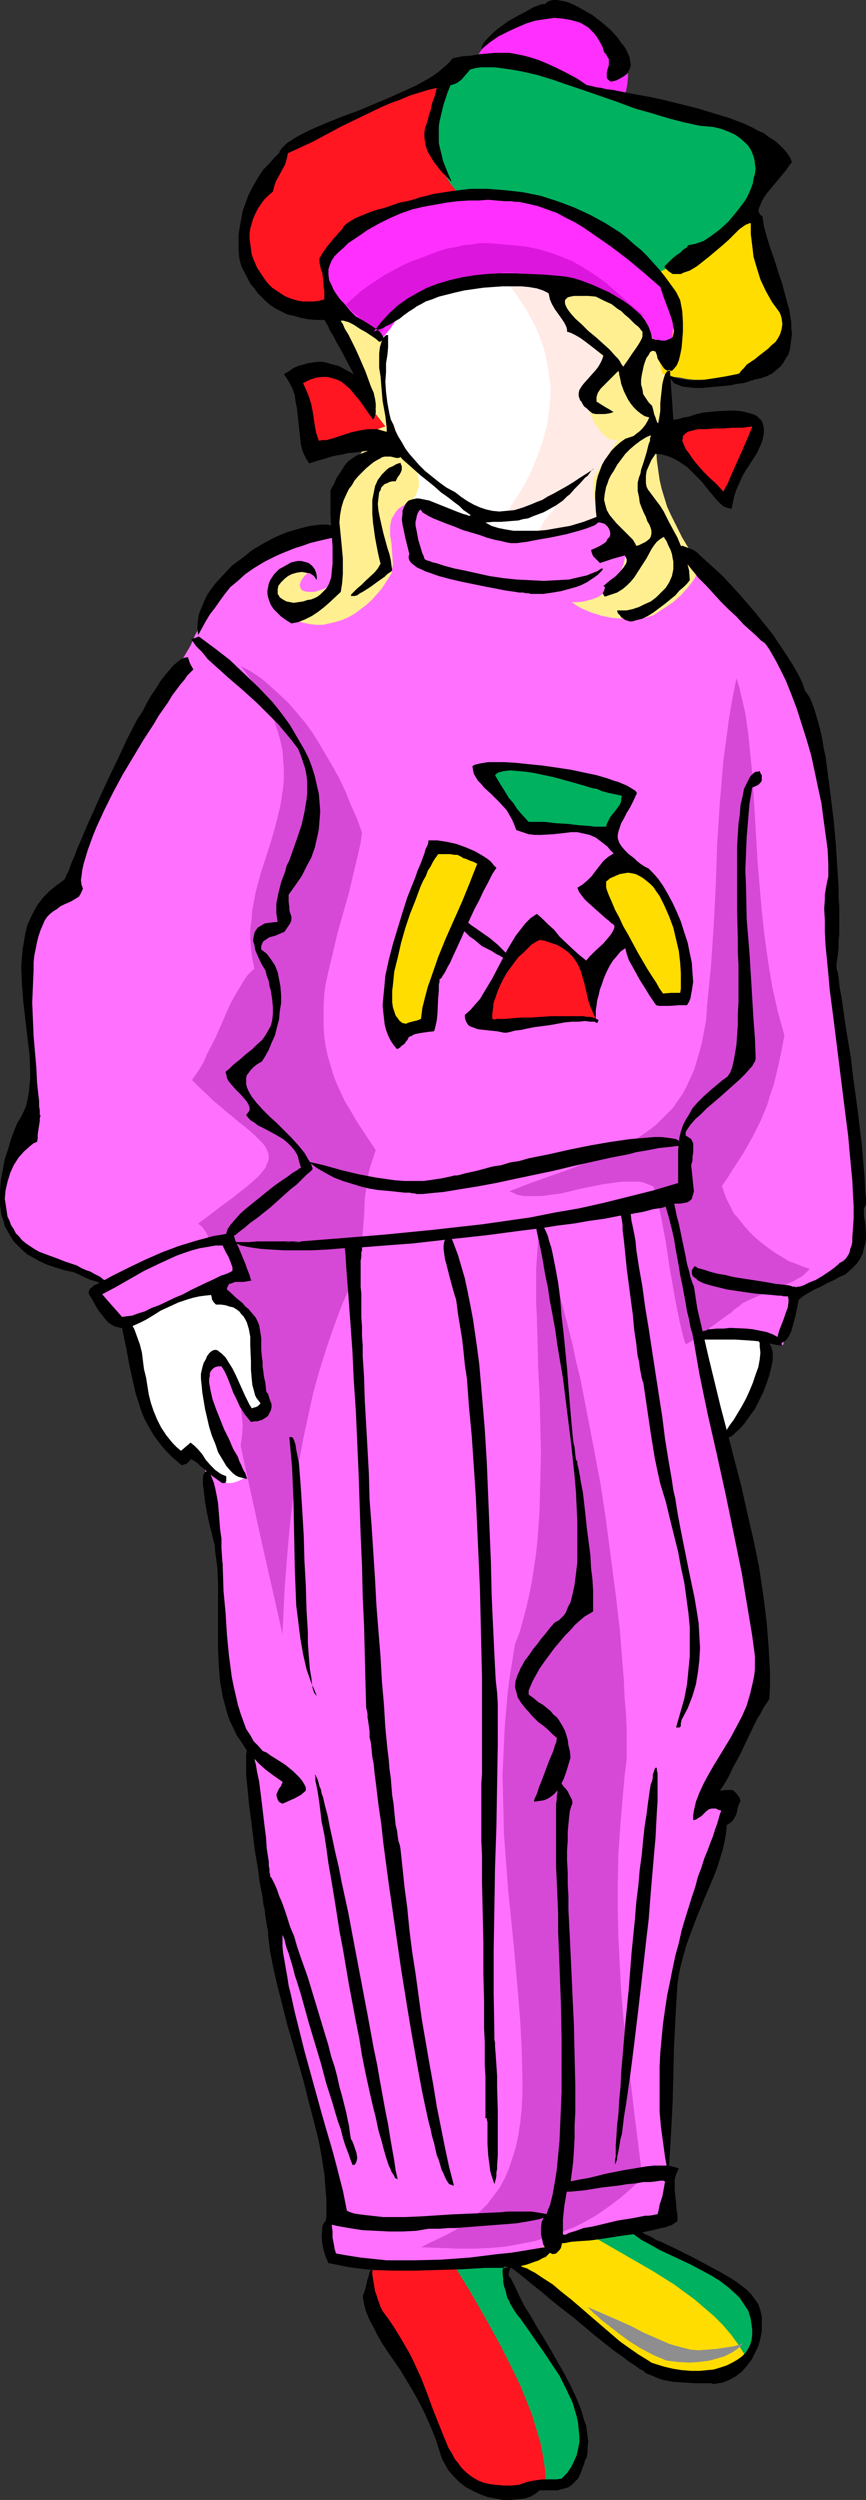 <?xml version="1.0" encoding="UTF-8" standalone="no"?>
<svg
   version="1.0"
   width="53.985mm"
   height="155.668mm"
   id="svg63"
   sodipodi:docname="Girl in Jumpsuit.wmf"
   xmlns:inkscape="http://www.inkscape.org/namespaces/inkscape"
   xmlns:sodipodi="http://sodipodi.sourceforge.net/DTD/sodipodi-0.dtd"
   xmlns="http://www.w3.org/2000/svg"
   xmlns:svg="http://www.w3.org/2000/svg">
  <rect width="100%" height="100%" fill="#333333" stroke="none"/>
  <sodipodi:namedview
     id="namedview63"
     pagecolor="#ffffff"
     bordercolor="#000000"
     borderopacity="0.25"
     inkscape:showpageshadow="2"
     inkscape:pageopacity="0.0"
     inkscape:pagecheckerboard="0"
     inkscape:deskcolor="#d1d1d1"
     inkscape:document-units="mm" />
  <defs
     id="defs1">
    <pattern
       id="WMFhbasepattern"
       patternUnits="userSpaceOnUse"
       width="6"
       height="6"
       x="0"
       y="0" />
  </defs>
  <path
     style="fill:#ff70ff;fill-opacity:1;fill-rule:evenodd;stroke:none"
     d="m 94.991,118.608 -3.231,1.454 -3.231,1.454 -3.393,1.131 -3.554,1.131 -7.108,2.424 -3.554,1.293 -3.554,1.454 -3.393,1.616 -3.231,1.939 -3.069,2.262 -1.615,1.293 -1.454,1.293 -1.454,1.293 -1.292,1.616 -1.292,1.616 -1.292,1.778 -1.292,1.939 -0.969,1.939 -1.131,2.101 -0.969,2.262 -2.1,3.555 -1.939,3.393 -4.039,6.625 -3.877,6.787 -3.877,6.787 -1.777,3.393 -1.777,3.555 -1.615,3.717 -1.615,3.717 -1.615,3.878 -1.454,4.04 -1.454,4.201 -1.292,4.525 -1.292,0.323 -1.131,0.646 -1.131,0.808 -0.969,0.808 -0.808,0.808 -0.808,1.131 -0.808,1.131 -0.646,1.131 -0.485,1.454 -0.485,1.293 -0.323,1.616 -0.323,1.454 -0.323,1.616 -0.162,1.778 -0.162,3.555 0.808,18.098 0.808,18.098 -1.131,1.293 -0.969,1.131 -0.969,1.293 -0.969,1.293 -0.646,1.131 -0.808,1.131 -1.131,2.424 -0.323,1.131 -0.485,0.97 -0.162,1.131 -0.323,1.131 v 1.131 l -0.162,0.97 v 0.97 l 0.162,1.131 0.323,0.97 0.162,0.808 0.323,0.97 0.485,0.97 0.485,0.97 1.292,1.778 0.808,0.808 0.808,0.808 0.969,0.808 0.969,0.808 1.131,0.808 1.131,0.808 1.131,0.808 1.454,0.646 1.292,0.808 1.454,0.485 1.454,0.485 6.139,1.939 1.454,0.323 1.292,0.646 -0.808,0.485 -0.646,0.485 -0.485,0.485 -0.323,0.485 v 0.323 l 0.162,0.323 0.162,0.323 0.485,0.162 0.646,0.162 0.646,0.162 h 0.969 l 0.808,0.162 h 2.262 l 2.262,-0.162 5.17,-0.323 2.423,-0.162 2.423,-0.323 2.1,-0.162 0.969,-0.162 0.808,-0.162 h 0.646 0.485 l 0.485,-0.162 h 0.162 l 0.162,7.918 v 7.756 l 0.162,7.918 0.323,7.918 0.323,4.04 0.323,4.04 0.485,4.201 0.646,4.04 0.646,4.201 0.808,4.201 0.969,4.201 0.969,4.201 -0.162,3.393 -0.162,3.393 -0.162,3.232 v 3.07 l 0.162,3.232 0.162,2.909 0.162,3.07 0.485,2.747 0.323,2.747 0.646,2.747 0.646,2.585 0.808,2.424 0.969,2.424 0.969,2.262 1.292,2.101 1.292,1.939 0.323,5.494 0.323,5.333 0.162,5.494 0.162,5.494 0.485,5.333 0.646,5.494 0.323,2.747 0.485,2.747 0.646,2.747 0.808,2.585 1.615,7.756 1.777,7.595 3.877,15.351 3.716,15.351 1.939,7.756 1.615,7.756 -0.646,1.454 -0.485,1.454 -0.646,2.585 -0.162,1.131 -0.162,0.97 -0.162,0.97 v 1.778 l 0.162,0.808 0.162,0.646 0.162,0.646 0.323,0.485 0.323,0.323 0.485,0.485 0.646,0.162 3.069,0.808 3.231,0.646 3.069,0.485 3.231,0.323 3.231,0.162 h 3.069 3.231 l 3.231,-0.162 6.3,-0.646 6.462,-0.97 6.3,-1.131 6.3,-1.131 v -0.485 l 0.162,-0.323 0.323,-0.485 0.485,-0.323 0.485,-0.323 0.485,-0.323 1.454,-0.646 1.615,-0.485 1.939,-0.485 2.1,-0.323 2.262,-0.323 4.685,-0.808 4.685,-0.646 2.262,-0.323 2.1,-0.323 1.777,-0.323 1.615,-0.485 -0.323,-5.494 -0.485,-5.494 -0.162,-5.817 v -5.817 l -0.162,-5.817 0.162,-6.14 0.162,-5.979 0.323,-6.14 0.323,-3.393 0.646,-3.393 0.646,-3.393 0.646,-3.232 1.777,-6.464 1.939,-6.464 2.1,-6.625 2.262,-6.302 2.423,-6.464 2.262,-6.464 -0.808,0.485 -0.808,0.162 -0.646,0.162 h -0.485 -0.485 l -0.323,-0.162 -0.162,-0.323 -0.162,-0.485 -0.162,-0.323 0.162,-0.646 0.162,-0.808 0.162,-0.646 0.485,-0.97 0.485,-0.97 0.646,-1.131 0.808,-1.131 4.846,-10.827 5.008,-10.503 -7.754,-41.367 -3.877,-20.684 -3.877,-20.684 9.37,1.939 9.37,2.101 3.231,-11.473 7.431,-5.656 7.431,-5.817 -6.624,-71.423 0.162,-5.656 v -5.494 l -0.162,-5.494 -0.323,-5.494 -0.485,-5.171 -0.808,-5.171 -0.808,-5.171 -1.131,-4.848 -1.292,-4.848 -1.454,-4.686 -1.939,-4.525 -1.939,-4.363 -2.1,-4.201 -2.423,-4.201 -2.746,-3.878 -2.908,-3.878 -1.939,-1.616 -1.615,-1.616 -1.454,-1.454 -1.292,-1.454 -1.292,-1.293 -1.454,-1.454 -1.292,-1.454 -1.454,-1.616 -1.615,-1.616 -1.777,-1.616 -1.939,-1.939 -0.969,-0.97 -2.262,-2.101 -1.292,-1.131 -1.454,-1.293 -1.454,-1.131 -1.615,-1.293 -1.615,-1.454 -1.615,-1.454 -1.939,-1.454 -3.393,0.485 -3.393,0.323 -3.231,0.485 -3.069,0.323 -5.816,0.646 -5.654,0.485 -5.654,0.323 -3.069,0.162 h -2.908 -6.3 l -3.231,-0.162 z"
     id="path1" />
  <path
     style="fill:#ff1621;fill-opacity:1;fill-rule:evenodd;stroke:none"
     d="m 126.331,218.633 -2.585,2.585 -2.262,2.747 -2.1,2.747 -1.939,2.585 -1.615,2.747 -1.292,2.585 -1.292,2.747 -0.969,2.747 7.108,-0.162 h 6.947 l 6.947,-0.162 h 7.108 l -0.323,-2.101 -0.323,-1.939 -0.323,-1.939 -0.485,-1.778 -0.646,-1.616 -0.646,-1.616 -0.808,-1.454 -0.646,-1.293 -0.969,-1.293 -0.969,-1.131 -1.131,-1.131 -1.131,-0.97 -1.292,-0.97 -1.454,-0.808 -1.292,-0.646 z"
     id="path2" />
  <path
     style="fill:#d649d6;fill-opacity:1;fill-rule:evenodd;stroke:none"
     d="m 173.504,159.652 -0.969,4.848 -0.808,4.848 -0.646,4.848 -0.646,4.848 -0.808,9.534 -0.646,9.695 -0.323,9.695 -0.485,9.534 -0.646,9.695 -0.969,9.695 -0.162,2.909 -0.485,2.747 -0.485,2.585 -0.646,2.424 -0.646,2.262 -0.646,2.101 -0.969,2.101 -0.808,1.778 -0.969,1.778 -1.131,1.616 -1.131,1.616 -1.292,1.293 -1.292,1.293 -1.292,1.293 -1.454,1.131 -1.615,1.131 -1.454,0.97 -1.615,0.97 -3.393,1.778 -3.716,1.616 -3.877,1.616 -4.2,1.616 -4.2,1.454 -4.523,1.616 -4.523,1.778 0.808,0.323 0.969,0.485 0.808,0.162 0.969,0.162 h 1.939 2.1 l 2.262,-0.323 2.423,-0.323 4.685,-1.131 4.846,-0.97 2.262,-0.323 2.262,-0.323 h 2.1 2.1 l 0.969,0.162 0.808,0.323 0.808,0.323 0.808,0.323 0.485,1.616 0.485,1.778 0.485,2.262 0.485,2.262 0.485,2.585 0.485,2.585 0.808,5.494 0.969,5.494 0.485,2.747 0.485,2.424 0.485,2.424 0.485,2.101 0.485,1.939 0.485,1.454 1.454,-0.808 1.292,-0.97 5.17,-3.717 1.292,-0.97 1.454,-0.97 0.808,-0.808 0.969,-0.646 0.969,-0.808 1.292,-0.646 2.585,-1.131 5.493,-2.262 2.585,-1.131 1.131,-0.646 1.131,-0.646 0.808,-0.808 0.808,-0.808 -1.454,-0.485 -1.615,-0.646 -1.777,-0.646 -1.615,-0.97 -1.615,-0.97 -1.615,-1.131 -1.454,-1.131 -1.615,-1.293 -1.454,-1.454 -1.292,-1.454 -1.131,-1.454 -1.292,-1.454 -0.808,-1.616 -0.808,-1.616 -0.646,-1.616 -0.485,-1.616 1.454,-2.101 1.292,-2.101 1.292,-1.939 1.131,-1.778 2.1,-3.717 1.777,-3.555 0.808,-1.939 0.808,-1.939 0.646,-2.262 0.808,-2.262 0.646,-2.585 0.646,-2.747 0.646,-3.07 0.646,-3.393 -1.615,-5.817 -1.292,-5.817 -0.969,-5.979 -0.808,-5.817 -0.646,-5.817 -0.485,-5.656 -0.485,-5.656 -0.323,-5.494 -0.323,-5.333 -0.323,-5.333 -0.323,-5.009 -0.485,-4.848 -0.485,-4.686 -0.646,-4.525 -0.969,-4.201 -0.485,-2.101 z"
     id="path3" />
  <path
     style="fill:#d649d6;fill-opacity:1;fill-rule:evenodd;stroke:none"
     d="m 56.704,156.743 2.423,1.293 2.423,1.616 2.1,1.778 2.1,1.939 2.1,1.939 1.939,2.262 1.939,2.262 1.777,2.424 1.615,2.585 1.615,2.747 1.615,2.747 1.615,2.909 1.454,3.07 1.292,3.232 1.454,3.232 1.131,3.232 -0.323,2.262 -0.485,2.262 -1.131,4.686 -1.131,4.848 -2.746,9.695 -1.131,4.848 -1.131,4.686 -0.485,2.262 -0.323,2.262 -0.162,2.747 v 2.585 2.424 l 0.162,2.424 0.323,2.262 0.485,2.262 0.646,2.101 0.646,2.262 0.808,2.101 0.969,2.101 0.969,2.101 1.292,2.101 1.292,2.262 1.454,2.262 1.615,2.424 1.615,2.424 -0.646,1.939 -0.646,1.939 -0.485,1.939 -0.323,1.939 -0.485,3.878 -0.162,3.878 -0.323,4.04 -0.485,3.878 -0.323,1.939 -0.485,1.939 -0.485,1.939 -0.808,1.939 -2.262,5.171 -1.939,5.171 -1.777,5.171 -1.615,5.171 -1.454,5.171 -1.131,5.171 -1.131,5.171 -0.969,5.171 -0.969,5.171 -0.646,5.171 -0.646,5.171 -0.485,5.171 -0.808,10.342 -0.485,10.342 -5.008,-22.138 -4.846,-22.138 0.323,-2.424 0.162,-2.262 -0.162,-2.101 -0.323,-2.262 -0.323,-2.101 -0.485,-2.101 -2.423,-8.403 -0.485,-2.101 -0.323,-2.101 -0.323,-2.101 v -2.262 -2.262 l 0.323,-2.424 -0.969,-0.808 -0.646,-1.131 -0.485,-0.97 -0.485,-1.131 -0.162,-1.131 v -1.131 l -0.162,-2.424 -0.162,-2.424 v -1.131 l -0.323,-1.131 -0.323,-1.131 -0.485,-0.97 -0.808,-1.131 -0.969,-0.808 2.423,-1.778 2.1,-1.616 1.939,-1.454 1.777,-1.293 1.615,-1.293 1.454,-1.131 1.131,-0.97 1.131,-0.97 0.969,-0.97 0.646,-0.808 0.646,-0.808 0.323,-0.808 0.323,-0.646 0.162,-0.808 v -0.646 l -0.162,-0.646 -0.323,-0.808 -0.323,-0.646 -0.646,-0.808 -0.646,-0.646 -0.808,-0.808 -0.808,-0.808 -0.969,-0.808 -1.131,-0.97 -1.292,-0.97 -1.292,-1.131 -1.454,-1.131 -1.454,-1.293 -1.615,-1.293 -1.615,-1.616 -1.777,-1.616 -1.777,-1.778 0.808,-1.131 0.969,-1.454 0.969,-1.616 0.808,-1.939 1.939,-3.717 1.777,-4.04 1.777,-4.04 0.969,-1.778 0.969,-1.616 0.969,-1.616 0.808,-1.293 0.969,-1.131 0.969,-0.808 -0.485,-2.424 -0.323,-2.424 -0.162,-2.262 v -2.262 l 0.323,-2.262 0.162,-2.262 0.808,-4.201 1.131,-4.201 1.292,-4.04 1.292,-4.04 1.131,-4.04 0.969,-4.04 0.323,-2.101 0.323,-2.101 0.162,-2.101 v -2.262 l -0.162,-2.101 -0.162,-2.262 -0.485,-2.262 -0.646,-2.262 -0.808,-2.424 -1.131,-2.424 -1.292,-2.585 -1.454,-2.585 -1.939,-2.585 z"
     id="path4" />
  <path
     style="fill:#d649d6;fill-opacity:1;fill-rule:evenodd;stroke:none"
     d="m 127.139,289.571 0.969,2.747 0.969,3.07 0.969,3.232 0.969,3.232 0.969,3.555 0.969,3.393 0.969,3.717 0.969,3.878 0.808,3.878 0.969,3.878 1.615,8.241 1.615,8.403 1.615,8.564 1.292,8.564 1.131,8.726 1.131,8.564 0.969,8.241 0.323,4.201 0.323,4.04 0.323,4.04 0.162,3.878 0.323,3.717 0.162,3.717 v 3.555 3.555 l -0.485,3.717 -0.323,3.717 -0.646,7.433 -0.485,7.11 -0.162,6.948 v 6.625 l 0.162,6.464 0.323,6.302 0.323,6.14 0.485,5.979 0.646,5.817 0.646,5.656 0.646,5.494 0.646,5.494 0.646,5.171 0.646,5.171 0.646,5.171 -2.585,2.424 -2.585,2.262 -2.585,1.939 -2.746,1.939 -2.746,1.616 -2.908,1.454 -2.908,1.131 -3.069,1.131 -3.231,0.97 -3.393,0.646 -3.393,0.646 -3.716,0.323 -3.716,0.162 h -4.039 l -4.2,-0.162 -4.362,-0.162 2.908,-1.454 2.746,-1.293 2.423,-1.293 2.1,-1.454 2.1,-1.454 1.777,-1.616 1.615,-1.616 1.454,-1.939 1.454,-1.939 1.131,-2.101 0.969,-2.262 0.808,-2.424 0.808,-2.585 0.646,-2.909 0.485,-3.232 0.323,-3.232 0.162,-3.555 v -3.232 l -0.162,-6.625 -0.323,-6.464 -0.485,-6.302 -1.131,-12.604 -1.292,-12.766 -0.485,-6.464 -0.485,-6.625 -0.162,-6.787 -0.162,-6.948 0.162,-3.555 0.162,-3.555 0.162,-3.878 0.323,-3.717 0.323,-3.878 0.485,-4.04 0.646,-4.04 0.646,-4.04 1.131,-2.909 0.808,-2.909 0.808,-3.07 0.646,-2.909 0.646,-3.232 0.485,-3.232 0.485,-3.232 0.323,-3.232 0.485,-6.787 0.162,-6.787 0.162,-6.787 -0.162,-6.787 -0.162,-6.625 -0.323,-6.464 -0.162,-6.302 -0.162,-5.979 -0.162,-2.909 v -2.909 -2.585 -2.747 l 0.162,-2.424 0.162,-2.262 0.162,-2.262 z"
     id="path5" />
  <path
     style="fill:#ffffff;fill-opacity:1;fill-rule:evenodd;stroke:none"
     d="m 164.619,313.81 8.239,0.646 8.239,0.808 -0.646,3.717 -0.969,3.555 -1.131,3.232 -1.292,3.07 -1.454,2.747 -1.615,2.585 -0.969,1.131 -0.969,1.131 -0.808,0.97 -0.969,0.808 -0.808,-2.909 -0.646,-2.909 -1.454,-6.302 -1.292,-6.14 z"
     id="path6" />
  <path
     style="fill:#ffffff;fill-opacity:1;fill-rule:evenodd;stroke:none"
     d="m 47.819,303.63 3.877,1.293 1.939,0.808 1.777,0.97 1.615,0.97 0.808,0.646 0.646,0.808 0.485,0.808 0.646,0.97 0.485,0.97 0.323,1.131 -0.323,1.939 -0.162,1.939 0.162,1.939 v 1.778 l 0.323,1.778 0.162,1.778 0.323,1.616 0.162,1.454 0.162,1.454 0.323,1.131 v 1.131 l -0.162,0.808 -0.323,0.646 -0.485,0.485 h -0.323 l -0.323,0.162 -0.485,-0.162 H 58.804 l -0.646,-1.131 -0.646,-1.293 -1.131,-2.424 -1.131,-2.585 -0.969,-2.424 -0.485,-0.97 -0.646,-0.97 -0.485,-0.808 -0.485,-0.485 -0.646,-0.323 -0.646,-0.162 H 50.242 l -0.646,0.485 -0.646,2.101 -0.485,1.939 v 1.939 2.101 l 0.323,1.778 0.646,1.939 0.646,1.778 0.808,1.778 1.777,3.555 1.939,3.232 1.777,3.07 0.646,1.454 0.646,1.293 -0.485,0.323 -0.646,0.323 -1.292,0.485 -0.808,0.162 h -0.646 l -0.646,-0.162 -0.646,-0.323 -0.969,-0.97 -0.969,-0.808 -1.777,-1.778 -1.777,-1.616 -0.969,-0.808 -0.969,-0.97 -0.162,0.808 -0.323,0.485 -0.323,0.162 -0.485,0.162 -0.646,-0.162 -0.485,-0.323 -0.646,-0.646 -0.808,-0.646 -0.646,-0.646 -0.808,-0.808 -1.615,-1.778 -1.454,-1.616 -0.808,-0.808 -0.646,-0.808 -1.292,-5.656 -1.292,-5.817 -2.746,-11.311 2.262,-1.616 2.262,-1.293 2.262,-1.131 2.262,-1.131 2.1,-0.97 2.262,-0.808 z"
     id="path7" />
  <path
     style="fill:#ffdd00;fill-opacity:1;fill-rule:evenodd;stroke:none"
     d="m 131.016,527.272 -4.846,2.424 -4.685,2.585 6.624,5.494 13.247,11.15 6.624,5.494 1.454,0.97 1.777,0.97 1.939,0.808 1.939,0.808 2.1,0.646 2.262,0.646 2.262,0.323 2.262,0.162 h 2.1 l 2.1,-0.162 1.939,-0.485 0.969,-0.323 0.808,-0.323 0.808,-0.485 0.646,-0.485 0.808,-0.485 0.485,-0.646 0.646,-0.808 0.485,-0.808 0.323,-0.97 0.323,-0.97 -1.615,-2.585 -1.939,-2.424 -1.777,-2.101 -2.1,-1.939 -1.939,-1.939 -2.262,-1.616 -2.262,-1.616 -2.262,-1.293 -4.685,-2.747 -4.846,-2.585 -4.846,-2.909 -2.262,-1.454 -2.423,-1.616 -1.454,0.162 -1.292,0.323 -4.846,0.323 -1.292,0.162 z"
     id="path8" />
  <path
     style="fill:#ff1621;fill-opacity:1;fill-rule:evenodd;stroke:none"
     d="m 89.66,532.766 -0.646,0.323 -0.485,0.485 -0.485,0.485 -0.323,0.485 -0.646,1.293 -0.323,1.454 -0.162,1.616 0.162,1.778 0.323,2.101 0.646,2.262 0.323,0.485 0.485,0.646 1.131,1.454 0.969,1.454 1.131,1.778 1.131,1.616 1.131,1.616 0.969,1.454 0.485,0.646 0.323,0.485 1.777,4.04 1.615,3.878 1.615,3.555 1.615,3.717 1.777,3.393 1.939,3.232 1.131,1.616 1.292,1.616 1.292,1.454 1.454,1.616 1.131,0.323 1.131,0.323 2.423,0.485 2.262,0.162 2.423,-0.162 2.423,-0.162 2.262,-0.323 4.846,-0.646 -0.323,-3.393 -0.323,-3.232 -0.646,-3.393 -0.808,-3.232 -0.969,-3.393 -1.131,-3.232 -1.292,-3.232 -1.454,-3.393 -1.454,-3.232 -1.615,-3.393 -3.554,-6.464 -3.554,-6.625 -1.939,-3.393 -1.777,-3.232 -2.585,0.646 -2.423,0.323 -2.423,0.323 -2.423,0.162 h -2.423 l -2.423,-0.162 z"
     id="path9" />
  <path
     style="fill:#00b260;fill-opacity:1;fill-rule:evenodd;stroke:none"
     d="m 137.64,525.171 5.331,3.07 5.331,3.07 5.331,3.07 5.17,3.232 2.423,1.778 2.423,1.778 2.262,1.939 2.262,1.939 2.1,2.101 1.939,2.262 1.777,2.424 1.615,2.585 0.808,-0.808 0.808,-1.131 0.485,-1.131 0.323,-1.454 0.162,-1.616 v -1.778 l -0.162,-2.101 -0.485,-2.101 -0.969,-0.97 -1.131,-0.97 -1.292,-1.131 -1.454,-0.97 -1.615,-1.131 -1.615,-1.131 -1.777,-1.131 -1.939,-1.131 -4.2,-2.262 -4.2,-2.424 -4.362,-2.424 -4.362,-2.262 z"
     id="path10" />
  <path
     style="fill:#00b260;fill-opacity:1;fill-rule:evenodd;stroke:none"
     d="m 106.945,533.089 3.877,6.302 3.716,6.464 3.554,6.464 1.615,3.232 1.615,3.232 1.454,3.07 1.292,3.232 1.292,3.232 0.969,3.232 0.969,3.232 0.646,3.232 0.485,3.232 0.162,3.07 1.292,0.323 h 1.292 l 1.131,-0.323 1.131,-0.485 0.808,-0.97 0.969,-1.131 0.323,-0.646 0.323,-0.808 0.323,-0.97 0.323,-0.97 0.323,-1.778 0.162,-1.778 v -1.778 l -0.323,-1.778 -0.162,-1.778 -0.485,-1.778 -0.646,-1.778 -0.646,-1.778 -0.808,-1.939 -0.808,-1.778 -1.939,-3.555 -2.262,-3.555 -2.262,-3.555 -4.2,-8.726 -4.2,-8.726 -5.654,0.485 z"
     id="path11" />
  <path
     style="fill:#ffffff;fill-opacity:1;fill-rule:evenodd;stroke:none"
     d="m 84.006,68.03 3.393,18.421 3.393,18.421 1.292,1.778 1.292,1.616 0.969,1.616 0.808,1.616 0.808,1.616 0.646,1.616 0.485,1.778 0.485,1.778 5.654,1.939 5.654,2.424 5.654,2.262 5.493,2.101 8.724,-1.778 8.724,-1.939 -1.939,-29.571 -1.939,-29.733 -6.3,-0.162 -6.139,-0.323 -6.139,-0.323 -6.3,0.162 h -3.069 l -3.069,0.323 -3.069,0.323 -3.069,0.485 -3.231,0.646 -3.069,0.808 -3.069,0.97 z"
     id="path12" />
  <path
     style="fill:#ffeae5;fill-opacity:1;fill-rule:evenodd;stroke:none"
     d="m 117.285,63.99 1.615,1.778 1.454,1.778 1.292,1.778 1.292,1.939 1.131,1.778 0.969,1.778 0.969,1.778 0.808,1.778 0.646,1.778 0.646,1.778 0.485,1.939 0.323,1.778 0.323,1.778 0.485,3.555 v 1.778 l -0.162,1.778 -0.162,1.939 -0.485,3.555 -0.969,3.555 -1.292,3.717 -1.454,3.555 -1.777,3.555 -2.262,3.555 -2.423,3.717 6.785,-2.909 6.462,-2.909 0.162,0.485 v 0.323 0.485 l -0.323,0.485 -0.323,0.646 -0.323,0.485 -0.808,1.293 -1.131,1.293 -1.131,1.454 -0.808,1.454 -0.646,1.454 0.969,-0.162 0.969,-0.162 1.131,-0.162 1.292,-0.162 2.746,-0.485 2.746,-0.485 2.908,-0.646 2.585,-0.646 2.423,-0.808 1.131,-0.323 0.969,-0.323 -1.131,-26.824 -0.969,-26.986 -3.393,-1.131 -3.393,-0.808 -3.393,-0.808 -3.393,-0.646 -3.393,-0.323 -3.393,-0.162 h -3.393 z"
     id="path13" />
  <path
     style="fill:#ffef91;fill-opacity:1;fill-rule:evenodd;stroke:none"
     d="m 79.321,73.847 9.854,26.986 -4.362,6.14 -4.523,6.302 -0.323,5.979 -0.808,12.119 -0.323,5.979 -1.292,0.646 -1.292,0.646 -1.131,0.323 -0.969,0.323 h -0.969 -0.808 l -0.646,-0.162 -0.485,-0.162 -0.323,-0.323 -0.162,-0.485 -0.162,-0.485 0.162,-0.485 0.162,-0.485 0.323,-0.485 0.485,-0.646 0.646,-0.646 -0.646,-0.323 -0.646,-0.323 -0.485,-0.162 -0.646,-0.162 h -1.131 l -0.969,0.323 -0.969,0.485 -0.646,0.808 -0.646,0.808 -0.485,0.97 -0.323,1.131 v 1.131 l 0.162,1.293 0.485,1.131 0.646,1.131 0.969,1.131 0.646,0.485 0.646,0.485 0.808,0.485 0.808,0.323 1.454,0.485 1.615,0.323 1.454,0.162 h 1.615 l 1.454,-0.323 1.454,-0.323 1.615,-0.485 1.454,-0.646 1.454,-0.808 1.292,-0.97 1.292,-0.97 1.454,-1.293 1.292,-1.454 1.131,-1.293 1.131,-1.778 1.131,-1.778 0.162,-1.131 0.162,-1.131 -0.162,-2.262 -0.162,-2.262 -0.162,-1.131 -0.162,-0.97 v -2.101 l 0.162,-0.97 0.162,-0.808 0.485,-0.808 0.485,-0.808 0.646,-0.808 0.969,-0.646 0.808,-0.485 0.646,-0.485 0.646,-0.323 0.485,-0.485 0.646,-0.97 0.323,-0.97 0.323,-0.97 v -1.131 l -0.323,-2.101 -3.069,-4.686 -3.069,-4.686 -0.969,-2.747 -0.646,-2.747 -0.485,-2.747 -0.162,-2.909 -0.162,-2.747 V 85.159 L 90.144,79.503 84.813,76.756 Z"
     id="path14" />
  <path
     style="fill:#ffef91;fill-opacity:1;fill-rule:evenodd;stroke:none"
     d="m 133.601,67.707 -0.485,0.162 -0.485,0.323 -0.485,0.323 -0.162,0.323 -0.162,0.485 -0.162,0.485 v 0.485 l 0.162,0.485 0.323,1.131 0.646,1.293 0.969,1.454 1.131,1.293 1.131,1.454 1.292,1.454 2.746,3.07 2.746,2.747 1.131,1.293 1.131,1.293 h -0.646 -0.646 l -1.131,0.162 -0.485,0.162 -0.646,0.485 -0.323,0.323 -0.485,0.485 -0.485,0.646 -0.323,0.646 -0.323,0.646 -0.323,0.808 -0.323,0.97 -0.323,0.808 -0.162,1.131 -0.162,1.131 0.969,2.101 0.808,1.778 0.969,1.454 0.969,1.131 0.969,0.808 0.808,0.485 0.969,0.162 0.808,-0.162 -2.746,4.363 -2.908,4.525 -0.162,2.101 0.162,2.101 0.485,2.101 0.808,2.101 1.131,2.262 1.454,1.939 1.777,2.262 2.1,2.101 -0.485,2.424 -0.323,1.293 -0.485,1.131 -0.485,0.97 -0.646,1.131 -0.646,0.97 -0.808,0.97 -0.808,0.808 -0.969,0.808 -0.969,0.646 -1.131,0.485 -1.131,0.323 -1.292,0.323 -1.292,0.162 h -1.454 l 1.131,0.808 1.131,0.646 2.262,0.97 2.585,0.808 2.423,0.485 2.585,0.162 h 2.423 l 2.423,-0.162 2.262,-0.646 1.454,-0.97 1.777,-1.131 1.615,-1.131 1.615,-1.454 1.454,-1.616 1.292,-1.616 0.646,-0.97 0.323,-0.97 0.485,-0.97 0.162,-0.97 -0.969,-1.616 -1.131,-1.616 -1.939,-3.232 -1.777,-3.555 -0.969,-1.939 -0.808,-1.778 -0.646,-2.101 -0.646,-2.101 -0.485,-2.101 -0.323,-2.262 -0.323,-2.424 -0.162,-2.585 0.162,-2.585 0.162,-2.747 1.292,-7.272 1.292,-7.272 -0.646,-2.747 -0.646,-2.747 -0.646,-2.424 -0.969,-2.262 -0.969,-1.939 -1.131,-1.778 -1.454,-1.616 -1.292,-1.293 -1.615,-1.131 -1.615,-0.808 -1.777,-0.646 -1.939,-0.162 -2.1,-0.162 -2.262,0.323 -2.262,0.485 z"
     id="path15" />
  <path
     style="fill:#ff30ff;fill-opacity:1;fill-rule:evenodd;stroke:none"
     d="m 111.954,13.897 1.454,-2.101 1.615,-1.939 1.777,-1.778 2.1,-1.616 1.131,-0.646 1.131,-0.646 1.292,-0.646 1.292,-0.485 1.454,-0.485 1.615,-0.485 1.454,-0.485 1.777,-0.162 2.585,0.646 2.423,0.97 2.262,0.97 2.1,1.131 1.777,1.131 1.777,1.293 1.454,1.454 1.131,1.454 0.969,1.454 0.808,1.616 0.485,1.616 0.162,1.778 -0.162,1.778 -0.323,1.778 -0.808,1.778 -0.485,0.97 -0.646,0.97 -4.039,-1.293 -4.2,-1.454 -8.562,-2.909 -8.724,-2.909 -4.2,-1.454 z"
     id="path16" />
  <path
     style="fill:#ffdd00;fill-opacity:1;fill-rule:evenodd;stroke:none"
     d="m 178.189,50.578 0.485,2.262 0.323,2.262 0.485,2.262 0.485,2.101 1.292,3.878 1.131,3.878 1.131,3.717 0.808,3.717 0.808,3.717 0.162,1.939 0.162,1.778 -2.423,1.616 -2.1,1.293 -2.262,1.131 -2.1,0.97 -2.1,0.808 -2.1,0.485 -1.939,0.485 -1.777,0.323 -1.777,0.162 h -1.777 -1.615 l -1.615,-0.162 -1.615,-0.323 -1.454,-0.162 -2.746,-0.808 -0.646,-2.747 -0.646,-3.07 -0.808,-6.14 -0.969,-6.302 -0.646,-2.909 -0.646,-2.747 1.777,-1.131 1.615,-0.97 3.393,-1.778 3.231,-1.454 3.393,-1.454 3.231,-1.293 3.393,-1.616 3.231,-1.778 1.615,-0.97 z"
     id="path17" />
  <path
     style="fill:#00b260;fill-opacity:1;fill-rule:evenodd;stroke:none"
     d="m 103.553,19.553 0.808,-0.808 0.808,-0.808 0.808,-0.808 0.808,-0.646 0.969,-0.646 0.969,-0.485 1.777,-0.646 2.1,-0.646 2.262,-0.162 h 2.262 l 2.262,0.162 2.423,0.323 2.585,0.646 2.423,0.646 2.746,0.808 2.585,0.97 2.746,1.131 5.493,2.424 6.624,1.293 3.231,0.646 3.393,0.646 3.231,0.646 3.231,0.646 3.069,0.808 3.069,0.808 2.746,0.97 2.585,1.131 2.262,1.131 1.131,0.646 0.969,0.808 0.808,0.646 0.969,0.808 0.646,0.97 0.646,0.808 0.646,0.97 0.485,1.131 0.323,0.97 0.323,1.131 -0.808,2.424 -0.969,2.424 -1.131,2.101 -1.292,1.939 -1.292,1.939 -1.454,1.778 -1.454,1.616 -1.615,1.616 -1.777,1.454 -1.777,1.293 -1.777,1.293 -1.939,1.293 -1.939,1.131 -1.939,1.131 -4.2,1.939 -2.908,-0.808 -3.069,-0.808 -5.816,-1.939 -5.977,-2.101 -6.139,-2.262 -5.816,-2.262 -6.139,-2.262 -5.977,-1.939 -2.908,-0.808 -2.908,-0.808 -2.1,-1.939 -1.615,-2.101 -1.615,-1.778 -1.292,-1.778 -0.969,-1.616 -0.808,-1.778 -0.646,-1.616 -0.323,-1.616 -0.162,-1.616 0.162,-1.778 0.323,-1.616 0.485,-1.616 0.808,-1.939 0.969,-1.778 1.131,-1.778 z"
     id="path18" />
  <path
     style="fill:#ff1621;fill-opacity:1;fill-rule:evenodd;stroke:none"
     d="m 90.791,100.348 -2.262,-2.909 -2.1,-2.909 -1.131,-1.293 -1.131,-1.293 -1.292,-0.97 -1.131,-1.131 -1.292,-0.808 -1.292,-0.646 -1.292,-0.485 -1.292,-0.323 -1.454,-0.162 -1.454,0.323 -1.454,0.485 -1.615,0.646 0.323,2.262 0.323,2.101 1.615,7.918 0.485,2.101 0.323,2.262 2.1,-0.808 2.262,-0.646 4.2,-1.131 4.2,-1.131 2.1,-0.646 z"
     id="path19" />
  <path
     style="fill:#ff1621;fill-opacity:1;fill-rule:evenodd;stroke:none"
     d="m 105.168,16.967 -1.454,7.918 -1.615,8.08 0.162,1.616 0.323,1.939 0.646,1.616 0.808,1.778 1.131,1.778 1.131,1.778 1.454,1.778 1.615,1.778 L 94.345,60.112 79.321,73.362 76.736,73.524 74.313,73.362 71.728,73.039 70.435,72.716 69.305,72.393 68.012,71.908 66.72,71.262 65.427,70.615 64.135,69.807 62.843,68.838 61.712,67.707 60.419,66.414 59.127,64.96 58.319,63.182 57.673,61.405 57.188,59.627 56.865,57.85 v -1.778 -1.778 l 0.323,-1.939 0.323,-1.778 0.646,-1.778 0.808,-1.939 0.969,-1.778 1.131,-1.778 1.292,-1.778 1.615,-1.778 1.615,-1.778 1.777,-1.939 18.901,-9.534 z"
     id="path20" />
  <path
     style="fill:#ff30ff;fill-opacity:1;fill-rule:evenodd;stroke:none"
     d="m 77.705,70.777 1.777,1.131 1.615,1.131 5.977,4.201 1.454,1.131 1.615,1.131 1.777,-2.101 1.615,-2.424 0.969,-0.97 0.969,-0.97 1.131,-0.97 1.292,-0.646 2.908,-1.293 2.908,-0.97 2.746,-0.97 2.746,-0.808 2.746,-0.646 2.423,-0.646 2.585,-0.323 2.262,-0.323 2.423,-0.162 2.1,-0.162 2.262,0.162 h 2.1 l 1.939,0.323 1.939,0.323 1.939,0.323 1.777,0.646 1.777,0.646 1.615,0.646 1.777,0.808 1.454,0.808 1.615,0.97 1.454,0.97 1.454,1.131 1.454,1.131 2.585,2.424 2.585,2.747 2.262,2.909 2.262,3.232 0.485,-6.787 0.646,-6.787 -2.1,-3.07 -2.1,-3.07 -2.423,-2.909 -2.423,-2.747 -2.585,-2.424 -2.908,-2.262 -3.069,-2.101 -3.231,-1.778 -3.393,-1.616 -1.777,-0.646 -1.777,-0.646 -1.939,-0.646 -4.039,-0.97 -2.1,-0.323 -2.1,-0.323 -2.262,-0.162 -2.262,-0.162 h -2.423 -2.423 l -2.423,0.162 -2.585,0.162 -2.585,0.162 -5.008,0.97 -2.423,0.323 -2.262,0.646 -2.262,0.646 -2.1,0.808 -1.939,0.646 -1.939,0.97 -1.615,0.97 -1.615,1.131 -1.454,1.131 -1.292,1.293 -1.292,1.454 -0.808,1.616 -0.808,1.616 -0.646,1.939 0.485,4.201 z"
     id="path21" />
  <path
     style="fill:#dd16dd;fill-opacity:1;fill-rule:evenodd;stroke:none"
     d="m 81.421,71.746 1.615,1.616 1.777,1.454 0.969,0.808 1.131,0.808 1.292,0.808 1.615,0.808 1.454,-1.616 1.615,-1.454 1.615,-1.454 1.777,-1.293 1.615,-1.131 1.777,-1.131 1.777,-1.131 1.777,-0.808 1.939,-0.808 1.939,-0.808 1.777,-0.485 1.939,-0.485 1.939,-0.485 1.939,-0.323 2.1,-0.162 1.939,-0.323 h 2.1 l 1.939,0.162 2.1,0.162 2.1,0.162 2.1,0.323 2.1,0.485 2.1,0.485 2.1,0.646 2.1,0.646 2.1,0.808 2.1,0.97 4.362,2.101 2.1,1.131 2.1,1.293 2.1,1.293 -3.877,-3.232 -1.777,-1.616 -3.716,-3.232 -1.939,-1.454 -1.939,-1.293 -2.1,-1.293 -2.262,-1.293 -2.423,-0.97 -2.585,-0.97 -2.746,-0.808 -3.069,-0.646 -1.615,-0.162 -1.777,-0.162 -1.777,-0.162 -1.777,-0.162 -1.939,-0.162 h -2.1 l -1.777,0.323 -1.777,0.162 -2.1,0.485 -1.939,0.323 -2.1,0.646 -2.1,0.808 -2.1,0.808 -2.262,0.808 -2.1,0.97 -2.1,1.131 -2.1,1.131 -3.877,2.585 -1.939,1.454 -1.615,1.454 z"
     id="path22" />
  <path
     style="fill:#000000;fill-opacity:1;fill-rule:evenodd;stroke:none"
     d="m 103.876,577.85 -1.131,-3.555 -1.292,-3.232 -1.292,-2.909 -1.454,-2.909 -1.454,-2.585 -1.454,-2.424 -1.454,-2.424 -1.454,-2.101 -1.454,-2.101 -1.292,-1.939 -1.131,-1.939 -0.969,-1.939 -0.969,-1.778 -0.808,-1.939 -0.485,-1.778 -0.323,-1.939 0.323,-0.808 0.323,-0.97 0.485,-2.101 0.323,-0.97 0.162,-0.808 0.323,-0.485 0.323,-0.323 v 1.293 l 0.162,1.131 0.323,1.939 0.162,0.97 0.485,1.293 0.162,0.646 0.323,0.808 0.323,0.97 0.485,0.97 1.454,1.939 1.292,1.939 1.292,2.101 1.131,1.939 1.131,1.939 0.969,1.939 1.777,3.878 1.454,3.717 1.292,3.555 1.292,3.232 1.292,3.232 1.131,2.747 0.808,1.293 0.646,1.293 0.808,0.97 0.808,1.131 0.969,0.97 0.969,0.808 0.969,0.646 1.131,0.646 1.292,0.485 1.454,0.323 1.454,0.162 1.615,0.162 h 1.777 l 1.939,-0.162 1.777,-0.646 1.454,-0.323 1.131,-0.162 1.292,-0.162 h 1.131 0.969 1.131 l 1.131,-0.162 1.292,-1.293 0.969,-1.454 0.646,-1.293 0.646,-1.454 0.323,-1.454 0.323,-1.616 v -1.454 l -0.162,-1.616 -0.162,-1.616 -0.323,-1.454 -0.485,-1.616 -0.485,-1.616 -1.454,-3.07 -1.615,-3.232 -1.939,-2.909 -1.939,-2.909 -1.939,-2.747 -1.777,-2.585 -1.615,-2.262 -0.808,-0.97 -0.646,-0.97 -0.485,-0.808 -0.485,-0.808 -0.323,-0.808 -0.323,-0.485 -0.485,-1.939 -0.323,-0.97 -0.162,-0.808 v -0.808 l -0.162,-1.293 v -0.485 -0.323 l 0.162,-0.485 0.162,-0.162 0.162,-0.162 0.162,-0.162 0.162,0.162 0.323,0.162 0.323,0.162 h -5.493 l -5.493,0.323 -5.493,0.162 -5.493,0.162 h -5.331 l -5.17,-0.162 -2.585,-0.323 -2.585,-0.323 -2.423,-0.485 -2.423,-0.485 -0.646,-1.454 -0.485,-1.616 -0.323,-1.616 -0.162,-1.616 0.162,-1.454 v -0.646 l 0.162,-0.646 0.323,-0.485 0.323,-0.485 0.485,-0.485 0.485,-0.162 h 0.323 v 0.323 l 0.162,0.646 v 0.97 l 0.162,1.293 v 1.454 l 0.323,1.616 0.162,0.97 0.323,1.131 2.746,0.485 3.069,0.485 3.069,0.323 3.069,0.323 h 3.231 3.231 l 6.462,-0.162 6.624,-0.485 6.462,-0.808 3.231,-0.323 3.069,-0.485 2.908,-0.485 2.908,-0.485 0.323,0.485 0.162,0.485 -0.162,0.485 -0.485,0.485 -0.485,0.485 -0.808,0.323 -0.808,0.485 -0.969,0.323 -1.777,0.646 -1.939,0.485 -0.646,0.162 -0.646,0.162 h -0.485 l -0.323,0.162 -0.162,0.485 -0.162,0.646 v 0.323 l 0.162,0.485 0.323,0.323 0.323,0.646 0.323,0.646 0.485,0.97 0.969,2.101 1.131,2.262 1.454,2.262 1.454,2.585 1.615,2.585 1.615,2.747 3.231,5.656 1.454,2.747 1.292,2.747 1.131,2.747 0.808,2.747 0.485,1.293 0.162,1.293 0.162,1.293 0.162,1.131 -0.162,1.293 v 1.131 l -0.162,1.131 -0.485,0.97 -0.162,0.808 -0.323,0.646 -0.485,1.454 -0.646,1.293 -0.485,0.485 -0.485,0.485 -0.485,0.485 -0.646,0.485 -0.808,0.323 -0.808,0.162 -1.131,0.323 h -1.131 -1.454 -1.615 l -0.969,0.808 -1.131,0.646 -1.454,0.485 -1.615,0.162 -1.615,0.162 h -1.777 l -1.777,-0.323 -1.777,-0.323 -1.777,-0.646 -1.777,-0.808 -1.777,-0.97 -1.454,-1.131 -1.292,-1.293 -1.292,-1.454 -0.969,-1.778 -0.485,-0.808 z"
     id="path23" />
  <path
     style="fill:#000000;fill-opacity:1;fill-rule:evenodd;stroke:none"
     d="m 168.334,561.044 h -0.323 l -0.485,-0.162 h -0.808 -2.908 l -2.585,-0.162 -2.585,-0.162 -2.585,-0.485 -1.292,-0.485 -1.131,-0.485 -1.292,-0.485 -0.969,-0.808 -0.485,-0.162 -0.646,-0.485 -0.646,-0.485 -0.808,-0.485 -0.969,-0.646 -0.969,-0.808 -2.1,-1.454 -2.262,-1.778 -2.423,-1.939 -5.008,-4.201 -2.746,-2.101 -2.423,-1.939 -2.262,-1.939 -2.262,-1.778 -0.969,-0.808 -0.969,-0.808 -0.808,-0.646 -0.808,-0.646 -0.646,-0.485 -0.646,-0.485 -0.485,-0.323 -0.485,-0.323 h 0.162 l 0.162,-0.162 0.808,0.162 h 0.323 0.808 l 0.646,0.162 0.808,0.323 0.969,0.323 0.808,0.485 0.969,0.485 1.939,1.293 2.262,1.454 2.1,1.778 2.262,1.778 2.262,1.939 2.423,2.101 4.523,3.878 2.262,1.939 2.262,1.616 2.1,1.454 2.1,1.293 0.969,0.646 0.969,0.323 2.1,0.646 2.1,0.485 2.1,0.323 2.1,0.162 h 1.939 l 1.777,-0.162 1.615,-0.162 1.615,-0.485 1.454,-0.485 1.292,-0.646 1.131,-0.646 1.131,-0.808 0.808,-0.808 0.646,-0.97 0.485,-0.97 0.323,-0.97 0.162,-1.293 v -1.293 l -0.162,-1.293 -0.162,-1.131 -0.323,-1.131 -0.323,-0.97 -0.646,-0.97 -0.646,-0.97 -0.646,-0.97 -0.808,-0.808 -1.777,-1.616 -2.1,-1.616 -2.1,-1.293 -2.423,-1.293 -2.423,-1.293 -2.423,-1.131 -2.423,-1.131 -2.423,-1.131 -2.262,-1.293 -2.1,-1.131 -1.777,-1.293 v -0.485 l 0.162,-0.162 v -0.162 l 0.162,-0.162 h 0.162 l 0.323,-0.162 0.323,0.162 0.323,0.323 0.485,0.162 0.485,0.323 0.646,0.323 0.808,0.323 1.615,0.97 0.969,0.323 0.969,0.485 2.1,0.97 2.262,1.131 2.262,1.131 4.523,2.424 2.1,1.131 1.939,1.131 1.777,1.131 1.454,1.131 0.646,0.485 0.485,0.485 0.485,0.485 0.323,0.323 0.808,1.131 0.808,1.131 0.485,1.454 0.323,1.454 v 1.616 1.778 l -0.323,1.778 -0.485,1.778 -0.808,1.616 -0.808,1.616 -1.131,1.454 -1.131,1.293 -1.454,1.131 -1.454,0.808 -0.808,0.323 -0.808,0.323 -0.969,0.162 z"
     id="path24" />
  <path
     style="fill:#000000;fill-opacity:1;fill-rule:evenodd;stroke:none"
     d="m 130.209,530.504 -0.646,-0.323 -0.485,-0.323 -0.485,-0.646 -0.323,-0.485 -0.323,-0.646 -0.162,-0.808 -0.323,-1.454 v -1.616 l 0.162,-1.293 0.323,-0.646 0.162,-0.485 0.323,-0.323 0.323,-0.323 0.323,-0.97 0.485,-1.131 0.646,-2.585 0.485,-2.747 0.485,-3.07 0.323,-3.393 0.323,-3.393 0.162,-3.717 0.162,-3.878 0.162,-3.878 v -4.04 -8.564 l -0.162,-8.403 -0.323,-8.564 -0.323,-8.241 v -4.04 l -0.162,-3.878 -0.162,-3.717 -0.162,-3.555 v -3.232 -3.07 -5.333 -2.262 -0.97 l 0.162,-0.97 v -0.808 l 0.162,-0.808 v -0.646 l 0.162,-0.485 0.162,-0.485 0.162,-0.323 0.162,-0.162 0.323,-0.162 v 0.162 l 0.162,0.162 0.323,0.485 0.485,0.485 0.485,0.646 0.646,1.293 0.323,0.646 0.162,0.808 -0.323,0.808 -0.323,1.131 -0.162,1.454 -0.162,1.616 -0.162,1.778 v 2.101 l -0.162,2.262 v 2.424 l 0.162,2.747 v 2.747 l 0.162,2.909 v 3.07 l 0.162,3.232 0.162,3.232 0.323,6.787 0.323,7.11 0.323,6.948 0.162,7.11 0.162,6.787 v 3.232 3.232 l -0.162,3.232 v 2.909 l -0.162,2.909 -0.162,2.585 -0.323,2.585 -0.323,2.424 -0.646,1.293 -0.323,1.293 -0.485,2.909 -0.323,3.07 v 3.555 l 0.969,0.323 1.131,0.323 h -0.969 l -0.969,0.162 -0.162,0.646 -0.162,0.485 -0.323,1.293 -0.323,0.485 -0.323,0.323 -0.485,0.485 z"
     id="path25" />
  <path
     style="fill:#000000;fill-opacity:1;fill-rule:evenodd;stroke:none"
     d="m 130.532,528.08 0.162,-0.485 0.323,-0.162 0.162,-0.323 0.485,-0.323 1.131,-0.646 1.292,-0.646 1.615,-0.485 1.777,-0.646 1.939,-0.323 2.1,-0.485 4.039,-0.97 2.1,-0.323 1.939,-0.323 1.615,-0.323 0.808,-0.162 h 0.808 l 1.131,-0.162 0.646,-0.162 h 0.323 l 0.323,-1.293 0.162,-0.97 0.646,-1.939 0.323,-1.778 0.323,-1.778 h -0.162 l -0.162,-0.162 h -0.808 l -0.969,0.162 -1.454,0.162 h -1.615 l -1.777,0.323 -1.939,0.162 -1.939,0.323 -4.2,0.485 -1.939,0.323 -1.939,0.323 -1.777,0.162 -1.615,0.162 h -1.292 l -0.485,0.162 h -0.485 l 0.162,-2.262 1.292,-0.162 1.615,-0.323 1.615,-0.323 1.939,-0.323 3.877,-0.97 4.039,-0.808 3.877,-0.646 1.939,-0.323 1.777,-0.162 h 1.615 1.615 l 1.292,0.323 1.131,0.323 -0.646,1.454 -0.323,1.131 v 1.293 1.293 l 0.162,1.454 0.162,1.616 0.162,1.778 0.162,0.97 v 0.97 0.323 l -0.162,0.323 -0.323,0.162 -0.485,0.323 -0.485,0.323 -0.646,0.162 -0.808,0.323 -0.969,0.162 -1.939,0.485 -2.262,0.485 -2.423,0.485 -2.423,0.323 -5.17,0.808 -2.423,0.323 -2.423,0.162 -2.1,0.162 -0.808,0.162 -0.808,0.162 h -0.808 -0.646 l -0.485,0.162 z"
     id="path26" />
  <path
     style="fill:#000000;fill-opacity:1;fill-rule:evenodd;stroke:none"
     d="m 100.968,524.525 -2.908,0.485 -3.231,0.162 H 91.76 l -3.231,-0.162 -3.231,-0.162 -3.069,-0.485 -2.746,-0.485 -2.746,-0.646 0.162,-1.778 v -1.939 -1.939 l -0.162,-1.939 -0.323,-4.04 -0.646,-4.201 -0.808,-4.201 -1.131,-4.363 -1.131,-4.363 -1.131,-4.525 -2.585,-9.049 -1.292,-4.363 -1.131,-4.525 -1.131,-4.363 -0.969,-4.201 -0.808,-4.04 -0.485,-3.878 v -0.162 -0.323 -0.485 l -0.162,-0.646 -0.162,-0.97 -0.162,-0.97 -0.162,-1.131 -0.162,-1.454 -0.323,-1.293 -0.162,-1.616 -0.646,-3.232 -0.485,-3.717 -0.646,-3.717 -0.969,-7.756 -0.485,-3.717 -0.323,-3.393 -0.162,-1.616 -0.162,-1.616 v -1.454 -2.424 -0.97 l 0.162,-0.808 0.162,-0.808 h 0.162 l 0.323,0.162 0.162,0.323 0.323,0.485 0.162,0.485 0.323,0.808 0.162,0.646 0.323,0.97 0.323,1.939 0.485,2.262 0.323,2.585 0.323,2.585 0.646,5.494 0.323,2.424 0.162,2.585 0.323,2.101 0.162,0.97 v 0.97 l 0.162,0.808 v 0.808 l 0.162,0.485 v 0.485 l 0.323,0.323 0.323,0.646 0.485,0.97 0.485,1.131 0.485,1.454 0.646,1.454 0.646,1.778 0.646,1.939 0.646,2.101 0.969,2.262 0.646,2.262 0.808,2.424 1.777,5.009 1.615,5.333 1.615,5.332 1.615,5.333 0.646,2.585 0.808,2.424 0.646,2.424 0.485,2.262 0.646,2.262 0.485,1.939 0.485,1.939 0.323,1.616 0.323,1.454 0.162,1.293 0.162,1.131 0.162,0.808 0.162,0.162 0.162,0.323 0.323,0.808 0.323,0.97 0.323,0.97 0.162,1.131 -0.162,0.808 -0.162,0.323 -0.162,0.323 -0.162,0.162 H 83.036 l -0.162,-0.485 -0.323,-0.808 -0.323,-0.97 -0.485,-1.293 -0.485,-1.293 -0.485,-1.616 -0.485,-1.939 -0.646,-1.778 -0.646,-2.101 -0.646,-2.262 -1.454,-4.525 -1.292,-4.848 -1.454,-4.848 -1.454,-4.848 -1.292,-4.686 -0.646,-2.262 -0.646,-2.101 -0.646,-1.939 -0.485,-1.939 -0.485,-1.616 -0.485,-1.616 -0.485,-1.293 -0.323,-1.131 -0.162,-0.808 -0.323,-0.808 -0.162,-0.323 v -0.162 1.454 1.454 l 0.162,1.616 0.323,1.778 0.323,1.939 0.323,1.778 0.323,2.101 0.485,1.939 0.969,4.363 1.131,4.525 1.131,4.525 1.292,4.686 2.585,9.372 1.292,4.525 1.292,4.363 1.131,4.201 0.485,1.939 0.969,3.717 0.323,1.616 0.323,1.616 0.323,1.616 0.808,0.323 0.969,0.323 1.131,0.162 1.292,0.162 1.454,0.162 1.454,0.162 1.454,0.162 h 5.17 l 3.716,-0.162 7.593,-0.485 3.877,-0.162 3.716,-0.162 3.554,-0.162 1.615,-0.162 h 1.615 2.746 1.292 l 1.131,0.162 0.969,0.162 0.969,0.162 0.646,0.162 0.485,0.323 -0.969,0.323 -1.292,0.485 -1.615,0.323 -1.777,0.323 -1.939,0.323 -1.939,0.162 -4.2,0.323 -4.2,0.323 -2.1,0.162 -2.1,0.162 h -1.777 l -1.777,0.162 h -1.454 z"
     id="path27" />
  <path
     style="fill:#000000;fill-opacity:1;fill-rule:evenodd;stroke:none"
     d="m 93.698,512.89 -0.323,-0.162 -0.323,-0.162 -0.162,-0.485 -0.323,-0.485 -0.323,-0.485 -0.323,-0.808 -0.323,-0.646 -0.323,-0.97 -0.323,-0.97 -0.323,-1.131 -0.323,-1.131 -0.323,-1.293 -0.808,-2.747 -0.646,-3.07 -0.808,-3.232 -0.808,-3.555 -0.808,-3.717 -0.808,-4.04 -0.646,-4.04 -0.808,-4.04 -1.615,-8.564 -1.454,-8.564 -0.808,-4.201 -0.646,-4.201 -0.646,-4.04 -0.646,-3.878 -0.646,-3.717 -0.485,-3.555 -0.485,-3.232 -0.646,-3.07 -0.323,-2.747 -0.162,-1.293 -0.162,-1.131 -0.162,-1.131 -0.162,-0.97 -0.162,-0.808 -0.162,-0.808 -0.162,-0.646 v -0.646 -0.485 l -0.162,-0.323 h 0.162 l 0.162,0.323 0.162,0.323 0.162,0.323 0.162,0.485 0.162,0.646 0.162,0.646 0.323,0.646 0.162,0.97 0.323,0.808 0.485,2.101 0.646,2.424 0.485,2.585 0.646,2.909 0.646,3.07 0.808,3.393 0.646,3.393 0.808,3.717 0.808,3.717 1.454,7.756 3.069,16.159 1.454,7.918 0.808,3.878 0.646,3.717 0.646,3.555 0.646,3.555 0.646,3.232 0.485,3.07 0.485,2.747 0.485,2.747 0.323,2.262 z"
     id="path28" />
  <path
     style="fill:#000000;fill-opacity:1;fill-rule:evenodd;stroke:none"
     d="m 86.267,401.877 -0.162,-6.14 -0.162,-6.464 -0.162,-6.625 -0.323,-6.948 -0.162,-7.11 -0.323,-7.272 -0.485,-14.543 -0.646,-14.705 -0.485,-7.11 -0.323,-6.948 -0.485,-6.787 -0.485,-6.625 -0.485,-6.302 -0.162,-2.909 -0.323,-2.909 0.808,-0.485 0.969,-0.485 0.646,-0.162 h 0.646 l 0.485,0.323 0.323,0.485 0.162,0.485 0.162,0.485 v 0.485 0.646 0.162 l -0.162,0.162 v 0.646 0.646 l -0.162,0.808 v 6.14 l 0.162,1.616 v 1.778 1.939 1.939 l 0.162,2.101 v 2.262 l 0.162,2.262 v 2.424 l 0.323,5.009 0.162,5.333 0.323,5.656 0.323,5.817 0.323,5.817 0.162,6.14 0.485,6.302 0.808,12.443 0.323,6.14 0.485,6.14 0.485,5.979 0.323,5.817 0.485,5.494 0.323,5.332 0.485,5.009 0.323,2.585 0.162,2.101 0.323,2.262 0.162,2.101 0.162,1.939 0.323,1.939 0.162,1.778 0.162,1.616 0.162,1.616 0.323,1.293 0.162,1.293 0.162,1.131 0.323,0.97 0.162,0.808 0.485,4.525 0.485,4.686 0.646,4.848 0.485,5.009 0.646,5.171 0.808,5.171 1.454,10.665 1.777,10.342 0.969,5.333 0.808,5.009 0.969,4.848 0.969,4.848 0.969,4.525 1.131,4.363 h -0.323 l -0.323,-0.162 -0.485,-0.162 -0.323,-0.485 -0.323,-0.485 -0.323,-0.646 -0.323,-0.808 -0.485,-0.97 -0.323,-1.131 -0.323,-1.131 -0.485,-1.131 -0.323,-1.454 -0.323,-1.454 -0.485,-1.616 -0.323,-1.616 -0.485,-1.778 -0.808,-3.717 -0.808,-3.878 -0.808,-4.363 -0.808,-4.525 -0.808,-4.525 -0.808,-4.848 -1.615,-10.019 -1.454,-10.019 -1.454,-10.019 -0.646,-4.848 -0.646,-4.848 -0.485,-4.525 -0.646,-4.363 -0.485,-4.04 -0.485,-3.878 -0.162,-1.778 -0.323,-1.616 -0.162,-1.616 -0.162,-1.616 -0.323,-1.454 v -1.293 l -0.162,-1.293 -0.162,-1.131 -0.162,-0.97 v -0.808 l -0.162,-0.808 z"
     id="path29" />
  <path
     style="fill:#000000;fill-opacity:1;fill-rule:evenodd;stroke:none"
     d="m 114.377,498.509 v -2.262 -1.454 -1.778 -2.101 -2.262 l -0.162,-2.585 v -2.585 -2.909 l -0.162,-3.07 v -3.07 -3.232 l -0.162,-6.787 v -7.11 l -0.162,-7.11 -0.162,-6.948 v -3.393 -3.232 l -0.162,-3.232 v -13.735 l 0.162,-2.101 v -1.939 -1.778 -1.293 -5.494 -2.909 -3.07 -3.232 -3.07 l -0.162,-6.787 -0.162,-6.948 -0.162,-7.11 -0.646,-14.382 -0.323,-7.272 -0.485,-7.272 -0.485,-7.11 -0.646,-6.787 -0.485,-6.625 -0.485,-3.232 -0.323,-3.232 -0.323,-2.909 -0.485,-2.909 -0.485,-2.909 -0.323,-2.585 -0.162,-0.97 -0.323,-0.97 -0.646,-2.262 -0.646,-2.424 -0.646,-2.585 -0.323,-1.131 -0.162,-1.131 -0.162,-1.131 v -0.97 l 0.162,-0.97 0.323,-0.646 0.323,-0.646 0.646,-0.485 0.969,2.424 0.969,2.585 0.808,2.747 0.808,2.747 0.646,3.07 0.646,3.232 0.646,3.393 0.485,3.393 0.485,3.393 0.485,3.717 0.323,3.717 0.323,3.717 0.646,7.756 0.485,7.918 0.646,15.674 0.323,7.756 0.162,7.433 0.162,3.717 0.162,3.555 0.162,3.393 0.162,3.393 0.162,3.232 0.162,3.07 0.323,2.909 0.162,2.747 v 9.534 l -0.162,9.534 -0.162,9.695 -0.323,9.695 -0.323,19.553 v 9.857 l 0.162,9.695 v 0.646 0.646 l 0.162,0.808 v 0.97 l 0.162,1.939 0.162,2.424 0.162,2.424 v 2.747 l 0.162,5.656 v 5.494 2.585 2.424 l -0.162,2.101 v 0.97 l -0.162,0.808 v 0.808 l -0.162,0.808 -0.162,0.646 -0.162,0.485 -0.323,-0.97 -0.323,-0.97 -0.323,-1.131 -0.162,-1.293 -0.323,-2.424 -0.162,-2.585 v -2.424 -1.131 -0.808 -0.808 l -0.162,-0.646 v -0.323 z"
     id="path30" />
  <path
     style="fill:#000000;fill-opacity:1;fill-rule:evenodd;stroke:none"
     d="m 144.91,509.335 v -0.485 -0.646 l 0.162,-0.646 v -0.808 -0.97 -0.808 l 0.162,-2.262 0.162,-2.585 0.323,-2.747 0.162,-3.07 0.323,-3.232 0.162,-3.555 0.323,-3.555 0.323,-3.878 0.323,-3.878 0.808,-8.08 0.646,-8.403 0.808,-8.08 0.323,-4.04 0.485,-3.878 0.323,-3.717 0.485,-3.555 0.323,-3.393 0.323,-3.07 0.485,-3.07 0.323,-2.585 0.323,-2.262 0.162,-1.131 0.162,-0.97 0.323,-0.808 0.162,-0.808 v -0.646 l 0.162,-0.485 0.162,-0.485 0.162,-0.485 0.162,-0.162 0.162,-0.162 0.162,0.323 v 0.485 l 0.162,0.485 v 0.646 0.808 0.808 1.939 1.131 1.293 l -0.162,2.585 -0.162,2.909 -0.162,3.232 -0.323,3.555 -0.323,3.717 -0.323,3.717 -0.323,4.04 -0.323,4.201 -0.485,4.04 -0.969,8.564 -0.969,8.403 -0.485,4.04 -0.485,4.04 -0.485,3.878 -0.485,3.717 -0.485,3.393 -0.485,3.393 -0.485,2.909 -0.323,2.747 -0.162,1.293 -0.323,1.131 -0.162,0.97 -0.162,0.97 -0.162,0.97 -0.162,0.646 -0.162,0.808 v 0.485 l -0.162,0.485 -0.162,0.323 v 0.162 z"
     id="path31" />
  <path
     style="fill:#000000;fill-opacity:1;fill-rule:evenodd;stroke:none"
     d="m 169.95,426.116 -0.646,-0.162 -0.646,-0.323 h -0.485 -0.485 l -0.646,0.162 -0.646,0.485 -0.485,0.485 -0.646,0.646 -0.808,0.485 -0.485,0.323 -0.646,0.162 v -1.131 l 0.162,-1.131 0.485,-2.101 0.808,-2.101 0.969,-2.101 1.131,-2.101 1.292,-2.262 1.292,-2.101 2.746,-4.525 1.292,-2.424 1.292,-2.424 1.131,-2.585 0.808,-2.747 0.646,-2.747 0.323,-1.616 0.162,-1.454 v -1.454 -1.616 l -0.646,-4.848 -0.808,-4.848 -1.615,-9.695 -1.939,-9.534 -1.939,-9.372 -2.1,-9.534 -2.1,-9.211 -1.939,-9.372 -1.615,-9.372 -0.485,-1.616 -0.323,-1.778 -0.485,-1.939 -0.323,-1.939 -0.808,-4.363 -0.485,-2.262 -0.323,-2.101 -0.808,-4.363 -0.323,-2.101 -0.485,-2.101 -0.485,-1.939 -0.485,-1.778 -0.485,-1.616 -0.646,-1.616 0.162,-0.323 0.323,-0.323 0.323,-0.485 1.131,-0.646 v 0.162 l 0.162,0.162 0.162,0.485 v 0.485 l 0.323,1.131 0.323,1.454 0.323,1.616 0.485,1.778 0.808,3.878 0.808,3.878 0.323,1.778 0.485,1.616 0.323,1.454 0.323,0.97 0.162,0.485 0.162,0.323 v 0.162 l 0.162,0.162 0.808,5.333 1.292,5.494 1.292,5.656 1.454,5.979 1.454,5.979 1.615,6.14 3.231,12.443 1.454,6.464 1.454,6.302 1.292,6.302 0.969,6.464 0.808,6.302 0.485,6.14 0.162,3.07 0.162,3.07 v 3.07 l -0.162,2.909 -0.323,0.646 -0.485,0.646 -0.646,0.97 -0.646,1.293 -0.808,1.293 -0.808,1.616 -1.615,3.393 -1.615,3.393 -1.777,3.232 -0.646,1.454 -0.808,1.454 -0.808,1.293 -0.646,0.97 1.454,-0.162 h 0.808 0.646 l 0.485,0.323 0.485,0.485 0.485,0.646 0.323,0.485 0.162,0.646 -0.323,0.646 -0.323,0.808 -0.323,1.616 -0.323,0.646 -0.485,0.808 -0.646,0.646 -0.323,0.162 -0.485,0.323 -0.162,1.778 -0.323,1.939 -0.485,2.101 -0.646,2.101 -0.646,2.101 -0.808,2.101 -1.939,4.525 -1.939,4.686 -1.777,4.686 -0.808,2.262 -0.646,2.262 -0.646,2.424 -0.485,2.262 -0.323,2.262 -0.162,2.585 -0.162,2.747 -0.162,2.909 -0.162,3.07 -0.162,3.232 -0.162,6.625 -0.162,6.464 -0.162,3.232 -0.162,3.07 -0.162,2.909 -0.162,2.747 -0.162,2.424 -0.323,2.262 -0.646,-3.555 -0.485,-3.555 -0.485,-3.555 -0.323,-3.555 v -3.555 -3.555 -3.555 l 0.162,-3.393 0.323,-3.393 0.323,-3.393 0.485,-3.393 0.485,-3.232 0.646,-3.07 0.646,-3.232 0.646,-3.07 0.808,-2.909 0.646,-2.909 0.808,-2.747 0.808,-2.585 0.808,-2.585 0.808,-2.424 0.646,-2.424 0.808,-2.101 0.646,-2.101 0.808,-1.939 0.646,-1.778 0.323,-0.808 0.323,-0.808 0.485,-1.616 0.485,-1.293 0.323,-1.131 0.323,-1.131 z"
     id="path32" />
  <path
     style="fill:#000000;fill-opacity:1;fill-rule:evenodd;stroke:none"
     d="m 66.558,424.5 -0.646,-0.323 -0.323,-0.323 -0.162,-0.323 -0.162,-0.485 -0.162,-0.646 0.323,-0.808 0.323,-0.646 0.485,-0.646 0.162,-0.485 0.162,-0.323 v -0.162 l -2.1,-1.454 -1.939,-1.454 -1.615,-1.454 -1.454,-1.616 -1.454,-1.616 -1.131,-1.778 -1.131,-1.616 -0.808,-1.778 -0.808,-1.616 -0.646,-1.939 -0.485,-1.778 -0.485,-1.778 -0.323,-1.939 -0.323,-1.778 -0.323,-3.878 -0.162,-3.717 v -3.878 -3.878 -3.878 -3.878 l -0.162,-3.717 -0.485,-3.555 -0.162,-1.778 -0.485,-1.939 -0.646,-2.585 -0.646,-2.909 -0.485,-2.747 -0.162,-1.454 -0.162,-1.293 -0.162,-1.131 v -1.939 l 0.162,-0.646 0.323,-0.485 0.323,-0.162 h 0.323 l 0.323,0.162 0.162,0.162 0.485,1.131 0.485,1.293 0.323,1.293 0.323,1.616 0.323,1.778 0.162,1.939 0.162,2.101 0.162,2.101 0.323,2.262 v 2.262 l 0.323,4.848 0.162,5.171 0.485,5.171 0.323,5.171 0.485,5.009 0.646,4.848 0.485,2.424 0.485,2.101 0.485,2.101 0.646,2.101 0.646,1.778 0.646,1.778 0.969,1.454 0.808,1.454 1.131,1.131 0.969,1.131 0.323,0.162 0.485,0.162 0.485,0.323 0.646,0.485 0.808,0.485 1.777,1.131 0.969,0.646 1.777,1.454 0.808,0.808 0.646,0.646 0.646,0.808 0.485,0.808 0.323,0.646 v 0.808 l -1.131,0.97 -1.454,0.808 -1.454,0.646 z"
     id="path33" />
  <path
     style="fill:#000000;fill-opacity:1;fill-rule:evenodd;stroke:none"
     d="m 125.847,424.015 v -0.323 l 0.162,-0.485 0.323,-0.646 0.323,-0.808 0.323,-1.131 0.485,-1.131 0.969,-2.585 0.969,-2.585 0.485,-1.131 0.485,-1.131 0.323,-1.131 0.323,-0.808 0.162,-0.808 v -0.323 l -1.131,-0.97 -1.131,-1.131 -0.969,-0.808 -1.131,-0.808 -0.808,-0.808 -0.808,-0.808 -0.646,-0.808 -0.646,-0.646 -1.131,-1.454 -0.808,-1.293 -0.323,-1.293 -0.323,-1.131 0.162,-1.454 0.485,-1.454 0.323,-0.646 0.323,-0.808 0.485,-0.808 0.485,-0.97 0.646,-0.808 0.808,-1.131 0.646,-0.97 0.969,-1.131 0.808,-1.131 0.969,-1.131 1.131,-1.454 1.131,-1.293 0.646,-0.323 0.485,-0.323 0.485,-0.485 0.485,-0.485 0.485,-0.646 0.323,-0.808 0.323,-0.808 0.485,-0.808 0.485,-1.939 0.485,-2.262 0.323,-2.585 0.323,-2.747 v -2.909 -3.232 -3.232 l -0.162,-3.555 -0.162,-3.555 -0.323,-3.717 -0.808,-7.595 -0.969,-7.756 -0.969,-7.756 -1.292,-7.595 -0.485,-3.555 -0.646,-3.555 -0.646,-3.393 -0.485,-3.232 -0.646,-3.07 -0.485,-2.909 -0.485,-2.585 -0.485,-2.262 -0.485,-2.262 -0.323,-1.778 0.646,-0.162 0.808,-0.162 0.485,0.97 0.485,0.97 0.485,1.131 0.323,1.293 0.485,1.454 0.323,1.454 0.323,1.616 0.323,1.616 0.646,3.555 0.485,3.717 0.323,4.201 0.485,4.04 0.808,8.241 0.323,4.201 0.323,4.04 0.323,3.717 0.323,3.555 0.162,1.616 0.323,1.454 0.162,1.616 0.162,1.293 0.162,0.162 0.162,0.323 v 0.485 l 0.162,0.646 0.162,0.646 0.162,0.97 0.162,0.808 0.162,1.131 0.485,2.424 0.323,2.747 0.323,2.909 0.323,3.07 0.808,6.14 0.162,3.07 0.323,2.585 0.162,2.585 v 1.131 0.97 2.424 0.485 l -0.808,0.485 -1.131,0.646 -0.969,0.808 -1.292,1.131 -1.131,1.293 -1.292,1.293 -2.585,3.07 -2.262,3.07 -1.131,1.616 -0.808,1.454 -0.808,1.454 -0.485,1.131 -0.485,1.131 v 0.97 l 1.131,0.808 1.131,0.97 1.131,0.646 0.969,0.808 0.808,0.646 0.646,0.808 0.808,0.646 0.485,0.646 0.485,0.808 0.485,0.808 0.485,0.97 0.323,0.97 0.323,1.131 0.162,1.293 0.323,1.293 0.162,1.616 -0.485,1.616 -0.485,1.616 -0.646,1.778 -0.808,1.616 -0.485,0.808 -0.485,0.646 -0.646,0.646 -0.646,0.485 -0.808,0.485 -0.808,0.323 -1.131,0.162 z"
     id="path34" />
  <path
     style="fill:#000000;fill-opacity:1;fill-rule:evenodd;stroke:none"
     d="m 159.287,406.563 0.969,-3.393 0.969,-3.393 0.646,-3.393 0.323,-3.232 0.323,-3.393 v -3.393 -3.393 l -0.323,-3.393 -0.485,-3.555 -0.485,-3.555 -0.808,-3.717 -0.646,-3.555 -0.969,-3.878 -0.969,-3.878 -0.969,-4.04 -1.292,-4.201 -0.646,-2.909 -0.646,-3.07 -0.969,-5.979 -1.777,-12.119 h -0.162 v -0.323 l -0.162,-0.485 -0.162,-0.808 -0.162,-0.808 -0.162,-0.97 -0.162,-1.293 -0.323,-1.293 -0.162,-1.293 -0.162,-1.616 -0.485,-3.232 -0.323,-3.555 -0.485,-3.555 -0.485,-3.717 -0.485,-3.717 -0.323,-3.232 -0.162,-1.616 -0.162,-1.616 -0.162,-1.293 -0.162,-1.293 v -1.131 l -0.162,-1.131 -0.162,-0.808 v -0.646 l -0.162,-0.485 v -0.323 l 0.969,-0.162 1.131,-0.162 0.323,1.293 0.162,1.454 0.323,1.454 0.323,1.616 0.323,1.778 0.162,1.939 0.323,2.101 0.323,2.101 0.808,4.525 0.646,4.848 0.808,4.848 0.808,5.333 1.615,10.503 0.808,5.171 0.646,5.171 0.808,5.009 0.808,4.686 0.323,2.262 0.485,2.101 0.323,2.101 0.323,1.939 0.646,3.393 0.646,3.232 1.292,6.464 1.292,6.14 0.485,2.909 0.485,3.07 0.162,2.909 0.162,2.909 -0.162,2.909 -0.323,2.747 -0.485,2.909 -0.808,2.747 -1.131,2.909 -1.454,2.747 -0.162,0.808 v 0.323 0.323 l -0.162,0.162 -0.162,0.162 h -0.162 -0.323 z"
     id="path35" />
  <path
     style="fill:#000000;fill-opacity:1;fill-rule:evenodd;stroke:none"
     d="m 74.636,399.13 -0.646,-1.616 -0.646,-1.454 -1.131,-3.232 -0.808,-3.555 -0.646,-3.717 -0.485,-3.878 -0.485,-3.878 -0.162,-4.201 -0.162,-4.04 -0.162,-8.241 -0.162,-8.241 -0.162,-3.878 -0.162,-3.878 -0.323,-3.555 -0.323,-3.555 h 0.162 0.162 0.323 l 0.162,0.162 0.323,0.646 0.323,0.97 0.162,1.131 0.323,1.616 0.323,1.616 0.162,2.101 0.162,2.101 0.162,2.262 0.162,2.585 0.162,2.585 0.323,5.494 0.162,5.817 0.323,5.817 0.162,5.656 0.162,2.747 0.162,2.585 v 2.585 l 0.162,2.262 0.162,2.101 0.162,1.939 0.323,1.778 0.162,1.454 0.162,1.131 0.323,0.97 0.323,0.485 0.162,0.162 z"
     id="path36" />
  <path
     style="fill:#000000;fill-opacity:1;fill-rule:evenodd;stroke:none"
     d="m 52.342,349.037 -2.262,-1.616 -2.1,-1.778 -0.808,-0.646 -0.808,-0.808 -0.808,-0.485 -0.646,-0.323 -0.162,0.323 -0.323,0.323 -0.485,0.485 -0.646,0.162 -0.485,0.162 -2.1,-1.778 -1.777,-1.778 -1.454,-1.778 -1.292,-1.778 -1.131,-1.939 -0.969,-1.778 -0.808,-1.939 -0.646,-2.101 -0.646,-1.939 -0.485,-2.101 -0.969,-4.363 -0.808,-4.363 -0.485,-2.262 -0.485,-2.424 0.969,-0.646 0.969,-0.808 0.969,1.778 0.646,1.778 0.646,1.778 0.485,1.939 0.485,3.878 0.485,1.939 0.646,4.04 0.485,1.939 0.646,1.939 0.808,1.939 0.969,1.939 1.292,1.939 1.454,1.778 0.969,0.97 0.969,0.808 1.131,-0.97 1.131,-0.97 0.969,0.808 0.808,0.808 0.969,1.131 0.808,1.293 1.131,1.293 1.131,1.131 1.131,0.808 0.646,0.323 0.808,0.323 v 0.646 0.485 l -0.162,0.323 -0.162,0.162 h -0.323 z"
     id="path37" />
  <path
     style="fill:#000000;fill-opacity:1;fill-rule:evenodd;stroke:none"
     d="m 47.334,323.344 0.323,-1.454 0.323,-1.131 0.485,-0.808 0.323,-0.808 0.485,-0.646 0.323,-0.323 0.485,-0.323 0.485,-0.162 h 0.323 l 0.485,0.162 0.323,0.323 0.485,0.323 0.969,0.97 0.808,1.293 0.808,1.293 0.808,1.616 1.454,3.232 0.646,1.454 0.646,1.293 0.485,0.97 0.323,0.485 0.162,0.323 1.131,-0.323 0.485,-0.323 0.485,-0.485 -0.969,-1.293 -0.323,-0.646 -0.162,-0.646 -0.485,-1.778 -0.162,-1.616 -0.162,-1.939 v -1.939 L 58.965,316.557 v -1.939 l -0.323,-1.778 -0.485,-1.616 -0.323,-0.646 -0.485,-0.808 -0.485,-0.485 -0.485,-0.646 -0.646,-0.485 -0.808,-0.485 -0.808,-0.162 -0.969,-0.323 -1.131,-0.162 h -1.131 l -0.485,-0.485 -0.323,-0.485 -0.162,-0.323 v -0.323 l -0.162,-0.485 v -0.162 l -1.454,0.162 -1.292,0.162 -1.454,0.323 -1.131,0.323 -2.423,0.808 -2.1,0.97 -2.1,0.97 -1.777,1.131 -1.615,0.97 -1.615,0.808 -1.454,0.646 -1.454,0.485 h -0.808 -0.646 l -0.646,-0.162 -0.646,-0.162 -0.646,-0.323 -0.808,-0.485 -0.646,-0.646 -0.646,-0.808 -0.646,-0.808 -0.808,-1.131 -0.646,-1.131 -0.808,-1.454 -0.323,-0.485 -0.162,-0.323 -0.162,-0.485 0.162,-0.323 0.162,-0.485 0.485,-0.323 0.485,-0.485 0.808,-0.323 3.554,-1.939 3.877,-1.939 3.716,-1.778 4.039,-1.778 3.877,-1.454 4.2,-1.293 4.2,-1.131 2.1,-0.323 2.262,-0.485 v 0.162 l 0.162,0.323 0.323,0.646 0.162,0.646 0.323,0.808 0.485,0.97 0.808,1.939 0.808,1.939 0.323,0.97 0.323,0.808 0.323,0.808 0.162,0.646 0.162,0.485 0.162,0.162 -0.969,0.162 -0.969,0.162 H 56.381 55.411 l -0.808,0.323 -0.646,0.162 -0.162,0.323 -0.162,0.323 -0.162,0.323 v 0.323 l 1.131,0.97 0.808,0.808 0.969,0.808 0.808,0.646 0.646,0.808 0.646,0.485 0.969,1.131 0.808,0.97 0.485,0.97 0.323,0.808 0.162,0.97 0.162,0.97 0.162,1.131 v 1.293 1.454 l 0.162,1.778 0.162,0.97 v 1.131 l 0.162,1.131 0.162,1.293 0.323,1.454 0.162,1.454 v 0.162 0.162 l 0.162,0.485 0.323,0.323 0.323,1.131 0.485,1.293 v 0.808 l -0.162,0.646 -0.323,0.646 -0.323,0.646 -0.646,0.485 -0.808,0.485 -1.131,0.323 h -0.646 l -0.808,0.162 -1.454,-1.778 -1.131,-1.778 -0.808,-1.778 -0.808,-1.616 -0.646,-1.778 -0.646,-1.616 -0.646,-1.454 -0.808,-1.293 h -0.808 l -0.646,0.162 -0.485,0.323 -0.485,0.485 -0.323,0.646 v 0.646 l -0.162,0.646 v 0.97 l 0.162,0.808 0.162,0.97 0.485,2.101 0.808,2.262 0.969,2.424 0.969,2.424 1.131,2.262 0.969,2.262 1.131,1.939 0.323,0.97 0.485,0.97 0.323,0.808 0.323,0.646 0.323,0.485 0.162,0.646 0.162,0.323 v 0.323 l -0.646,-0.162 -0.646,-0.162 -0.646,-0.162 -0.646,-0.323 -0.646,-0.485 -0.646,-0.646 -0.969,-1.131 -0.969,-1.616 -0.969,-1.616 -0.646,-1.939 -0.808,-1.939 -0.646,-2.101 -0.485,-2.101 -0.485,-2.101 -0.323,-1.939 -0.323,-1.939 -0.162,-1.778 -0.162,-1.454 z"
     id="path38" />
  <path
     style="fill:#000000;fill-opacity:1;fill-rule:evenodd;stroke:none"
     d="m 169.465,338.695 0.162,-0.162 0.162,-0.162 0.323,-0.323 0.323,-0.485 0.646,-0.808 0.808,-1.293 0.969,-1.293 0.969,-1.616 0.969,-1.616 0.969,-1.778 0.808,-1.778 0.808,-1.939 0.646,-1.939 0.646,-1.778 0.323,-1.778 0.162,-1.616 -0.162,-1.454 v -0.808 l -0.323,-0.646 1.615,-0.323 0.485,0.323 0.323,0.323 0.323,0.646 0.323,0.646 0.162,0.646 0.162,0.646 v 1.616 l -0.323,1.778 -0.485,1.939 -0.646,1.939 -0.808,2.101 -0.969,1.939 -0.969,1.939 -1.292,1.778 -1.131,1.616 -1.131,1.293 -1.292,1.131 -0.485,0.485 -0.646,0.323 -0.485,0.162 -0.485,0.162 z"
     id="path39" />
  <path
     style="fill:#000000;fill-opacity:1;fill-rule:evenodd;stroke:none"
     d="m 165.426,315.264 -0.323,-0.323 -0.162,-0.323 -0.162,-0.323 v -0.323 -0.323 -0.162 h 0.162 l 0.485,-0.162 0.808,-0.162 1.131,-0.323 1.454,-0.162 h 1.615 l 1.615,-0.162 3.716,0.162 1.615,0.162 1.615,0.323 1.615,0.323 1.292,0.485 0.969,0.485 0.485,0.323 0.323,0.323 0.323,0.323 0.162,0.485 v 0.323 0.485 l -1.939,-0.323 -1.939,-0.485 -2.262,-0.323 -2.262,-0.162 -2.585,-0.162 h -2.585 -2.423 z"
     id="path40" />
  <path
     style="fill:#000000;fill-opacity:1;fill-rule:evenodd;stroke:none"
     d="m 183.035,315.911 0.162,-1.293 0.323,-1.293 1.131,-2.909 0.485,-1.454 0.485,-1.293 0.162,-1.293 v -0.646 l -0.162,-0.646 h -0.485 -0.485 l -0.646,-0.162 h -0.646 l -1.615,-0.162 -1.939,-0.162 -1.939,-0.162 -2.262,-0.323 -4.362,-0.646 -1.939,-0.485 -1.939,-0.485 -1.615,-0.485 -0.646,-0.323 -0.646,-0.323 -0.485,-0.485 -0.485,-0.323 -0.323,-0.323 -0.162,-0.485 v -0.323 -0.485 l 0.323,-0.485 0.323,-0.485 0.323,0.162 0.485,0.323 1.292,0.323 1.454,0.485 1.777,0.485 1.939,0.323 1.939,0.485 4.2,0.646 2.1,0.323 1.939,0.323 1.777,0.323 1.615,0.162 1.292,0.162 0.646,0.162 0.323,0.162 h 0.485 0.162 l 0.162,0.162 v 0 l 0.323,-0.162 h 0.485 l 0.485,-0.162 0.485,-0.162 1.292,-0.646 1.615,-0.646 1.615,-0.97 1.454,-0.97 1.454,-0.97 1.131,-1.131 0.485,-0.162 0.485,-0.162 0.323,-0.485 0.323,-0.485 0.323,-0.485 0.323,-0.646 0.162,-0.808 0.323,-0.808 0.162,-0.808 v -0.97 l 0.162,-2.262 0.162,-2.424 v -2.747 l -0.162,-2.909 -0.162,-3.232 -0.323,-3.393 -0.323,-3.393 -0.323,-3.717 -0.485,-3.717 -0.969,-7.756 -0.969,-7.756 -0.969,-7.756 -0.485,-3.717 -0.485,-3.717 -0.323,-3.717 -0.323,-3.393 -0.323,-3.232 -0.162,-3.07 v -2.909 l -0.162,-2.585 0.162,-2.424 v -0.97 l 0.162,-0.97 0.162,-0.97 0.162,-0.808 0.162,-0.808 0.162,-0.646 v -3.07 l -0.162,-3.393 -0.485,-3.555 -0.485,-3.555 -0.485,-3.717 -0.808,-3.717 -0.808,-3.878 -0.808,-3.717 -1.131,-3.878 -1.131,-3.555 -1.131,-3.555 -1.292,-3.393 -1.292,-3.232 -1.454,-2.909 -1.454,-2.909 -1.454,-2.424 -0.162,-0.162 -0.323,-0.323 -0.485,-0.323 -0.485,-0.323 -0.485,-0.485 -0.646,-0.646 -1.454,-1.293 -1.615,-1.454 -1.615,-1.778 -1.777,-1.616 -1.939,-1.939 -3.393,-3.717 -1.777,-1.778 -1.454,-1.778 -1.292,-1.616 -0.485,-0.808 -0.485,-0.646 -0.485,-0.646 -0.323,-0.485 -0.162,-0.646 -0.162,-0.323 0.323,-0.323 0.323,-0.162 0.162,-0.162 h 0.323 l 0.323,0.162 0.485,0.162 0.808,0.323 0.485,0.162 0.646,0.323 0.646,0.485 0.646,0.646 1.615,1.454 1.777,1.616 1.939,1.778 1.939,2.101 1.939,2.101 4.039,4.686 1.939,2.424 1.939,2.424 1.615,2.424 1.615,2.424 1.454,2.262 1.292,2.262 0.969,1.939 0.323,0.97 0.323,0.97 0.485,0.646 0.646,0.97 0.485,1.131 0.485,1.293 0.485,1.616 0.485,1.616 0.485,1.778 0.485,2.101 0.323,2.101 0.485,2.262 0.323,2.424 0.323,2.424 0.646,5.009 0.646,5.333 0.485,5.332 0.323,5.171 0.323,5.009 v 2.424 l 0.162,2.262 v 6.302 l -0.162,1.778 v 1.616 l -0.162,1.454 -0.162,1.131 -0.162,1.131 v 0.97 l 0.323,1.131 0.162,1.131 0.162,1.454 0.162,1.293 0.323,1.616 0.485,3.232 0.485,3.555 0.646,3.878 0.646,3.878 0.485,4.201 1.131,8.241 0.485,4.201 0.485,3.878 0.323,3.878 0.323,3.717 0.162,3.393 0.162,1.454 v 1.616 l -0.323,0.485 -0.162,0.485 v 0.646 0.808 0.485 l 0.162,0.485 0.162,0.97 0.162,2.262 v 1.131 l -0.162,1.293 -0.323,1.131 -0.323,1.293 -0.646,1.293 -0.808,1.131 -1.131,1.131 -1.454,1.293 -1.454,0.646 -1.454,0.808 -1.454,0.646 -1.454,0.808 -1.454,0.646 -1.454,0.808 -1.292,0.808 -0.969,0.808 -0.808,3.878 -0.485,1.778 -0.485,1.778 -0.323,0.646 -0.323,0.646 -0.485,0.646 -0.323,0.323 -0.485,0.323 -0.485,0.162 h -0.485 z"
     id="path41" />
  <path
     style="fill:#ff70ff;fill-opacity:1;fill-rule:evenodd;stroke:none"
     d="m 28.756,309.932 -1.131,-1.293 -1.292,-1.454 -2.262,-2.585 3.069,-1.616 3.393,-1.939 3.393,-1.939 3.716,-1.778 3.877,-1.778 1.777,-0.646 1.939,-0.646 1.777,-0.485 1.939,-0.323 1.777,-0.323 h 1.777 l 0.162,0.485 0.323,0.646 0.323,0.646 0.485,0.808 0.646,1.616 0.323,0.97 v 0.808 l -1.292,0.646 -1.454,0.485 -1.615,0.808 -1.777,0.808 -3.716,1.778 -1.777,0.97 -1.939,0.808 -3.716,1.778 -1.777,0.646 -1.615,0.808 -1.615,0.485 -1.292,0.485 -1.292,0.162 z"
     id="path42" />
  <path
     style="fill:#000000;fill-opacity:1;fill-rule:evenodd;stroke:none"
     d="M 17.447,299.428 15.186,298.944 13.085,298.297 11.147,297.651 9.37,296.843 7.916,296.035 6.462,295.227 5.331,294.257 4.2,293.126 3.231,292.157 2.423,290.864 1.777,289.733 1.131,288.602 0.808,287.309 0.323,286.016 0.162,284.724 0,283.431 v -2.747 l 0.162,-2.747 0.485,-2.585 0.485,-2.585 0.808,-2.424 0.646,-2.262 0.808,-2.101 0.646,-1.616 0.808,-1.293 0.646,-1.293 0.646,-1.454 0.323,-1.454 0.323,-1.616 0.162,-1.778 0.162,-1.616 v -1.939 l -0.162,-3.878 -0.485,-3.878 -0.485,-4.201 -0.485,-4.201 -0.323,-4.201 -0.162,-4.04 0.162,-2.101 0.162,-1.939 0.323,-1.939 0.323,-1.939 0.485,-1.939 0.808,-1.778 0.808,-1.616 0.969,-1.616 1.292,-1.616 1.454,-1.454 1.615,-1.293 1.777,-1.293 0.323,-0.646 0.162,-0.485 0.323,-0.485 0.485,-1.293 0.485,-1.293 0.646,-1.454 0.646,-1.778 0.808,-1.778 0.808,-1.939 0.808,-1.939 0.969,-2.101 1.939,-4.363 2.1,-4.525 2.262,-4.686 2.1,-4.525 2.262,-4.363 1.292,-1.939 0.969,-1.939 1.131,-1.939 1.131,-1.616 0.969,-1.616 1.131,-1.454 0.969,-1.131 0.969,-1.131 0.969,-0.808 0.808,-0.646 0.808,-0.323 0.808,-0.162 0.485,1.454 0.808,1.454 -0.646,0.646 -0.808,0.808 -0.646,0.97 -0.969,1.131 -0.969,1.293 -0.969,1.293 -0.969,1.616 -1.131,1.616 -1.131,1.616 -1.131,1.939 -2.423,3.717 -2.423,4.04 -2.423,4.04 -2.262,4.201 -2.1,4.201 -1.777,3.878 -0.808,1.939 -0.646,1.778 -0.646,1.778 -0.485,1.616 -0.485,1.616 -0.323,1.454 -0.162,1.293 -0.162,1.131 0.162,1.131 0.323,0.808 -0.485,1.131 -0.485,0.808 -0.808,0.485 -0.808,0.485 -0.969,0.485 -0.808,0.323 -0.969,0.485 -0.808,0.646 -0.808,0.485 -0.808,0.646 -0.646,0.646 -0.646,0.97 -0.485,1.131 -0.485,1.131 -0.485,1.454 -0.323,1.293 -0.323,1.616 -0.323,1.616 -0.162,1.616 v 1.778 l -0.162,3.717 -0.162,3.878 0.162,4.04 0.162,3.878 0.323,3.717 0.323,3.717 0.162,3.393 0.162,1.616 0.162,1.454 0.162,1.293 v 1.293 l 0.162,0.97 v 1.131 h 0.162 v 0.162 l -0.162,0.646 v 0.646 l -0.162,0.97 -0.323,2.101 v 0.97 l -0.162,0.808 -0.808,0.323 -0.808,0.646 -1.454,1.293 -1.292,1.454 -1.131,1.778 -0.808,1.778 -0.646,2.101 -0.485,2.101 -0.162,1.939 0.323,2.101 0.323,2.101 0.485,0.97 0.323,0.97 0.646,0.97 0.485,0.97 0.808,0.808 0.646,0.808 0.969,0.808 0.969,0.646 0.969,0.646 1.131,0.646 1.292,0.485 1.292,0.485 1.777,0.646 1.615,0.646 1.454,0.485 1.454,0.485 1.131,0.646 1.131,0.485 0.969,0.323 0.808,0.485 0.646,0.323 0.646,0.323 0.485,0.323 0.323,0.323 0.323,0.162 0.162,0.323 h 0.162 v 0.162 0.162 l -0.162,0.162 H 24.232 l -0.808,-0.162 -0.969,-0.323 -1.131,-0.323 -1.131,-0.485 -1.292,-0.646 z"
     id="path43" />
  <path
     style="fill:#000000;fill-opacity:1;fill-rule:evenodd;stroke:none"
     d="m 54.927,292.318 h 1.615 0.646 1.615 l 1.777,-0.162 h 1.777 3.877 4.685 v 0 0 l -0.323,0.162 h -0.323 -0.485 -0.808 -0.969 l -1.292,0.162 6.139,-0.485 6.139,-0.485 5.977,-0.485 5.816,-0.485 11.47,-1.131 11.47,-1.293 5.654,-0.808 5.654,-0.808 5.654,-1.131 5.654,-0.97 5.816,-1.293 5.816,-1.454 5.816,-1.454 5.977,-1.778 v -5.979 -1.778 l 0.162,-1.616 0.162,-1.454 0.323,-1.293 0.485,-1.454 0.646,-1.293 0.808,-1.293 0.808,-1.454 1.131,-1.293 1.454,-1.454 1.615,-1.454 1.939,-1.616 0.969,-0.808 1.131,-0.808 0.323,-0.485 0.323,-0.485 0.485,-1.293 0.323,-1.454 0.323,-1.778 0.323,-1.939 0.162,-2.262 0.162,-2.424 v -2.585 l 0.162,-2.747 v -8.888 l -0.162,-3.07 v -3.232 l -0.162,-6.302 v -6.302 -5.979 -2.909 l 0.162,-2.747 0.162,-2.585 0.323,-2.262 0.162,-2.262 0.485,-1.939 0.323,-1.778 0.646,-1.293 0.646,-1.293 0.323,-0.485 0.323,-0.323 0.323,-0.323 0.485,-0.323 h 0.485 l 0.485,-0.162 0.162,0.485 0.323,0.485 v 0.646 0.646 l -0.323,0.485 -0.485,0.485 -0.646,0.323 -0.808,0.323 -0.646,3.878 -0.323,3.878 -0.323,3.878 -0.162,3.878 -0.162,3.878 0.162,3.878 0.162,7.756 0.646,7.756 0.485,7.918 0.485,8.08 0.323,4.201 0.162,4.201 v 0.485 0.323 l -0.162,0.485 -0.323,0.485 -0.323,0.646 -0.485,0.485 -1.131,1.293 -1.292,1.293 -1.454,1.293 -3.069,2.747 -3.231,2.747 -1.454,1.454 -1.292,1.131 -1.131,1.293 -0.323,0.485 -0.323,0.485 -0.323,0.485 -0.162,0.323 v 0.485 0.323 l 0.323,0.162 0.485,0.323 0.485,0.323 0.323,0.646 0.162,0.323 v 0.485 0.485 0.485 0.808 l -0.162,0.808 v 0.97 l -0.323,1.131 0.162,1.454 0.162,1.616 0.162,1.616 0.162,1.454 -0.162,0.646 -0.162,0.485 -0.162,0.646 -0.485,0.485 -0.485,0.323 -0.808,0.162 -0.969,0.162 h -1.131 l -0.646,0.162 -0.646,0.323 -0.808,0.162 -0.969,0.323 -0.969,0.162 -1.131,0.162 -2.423,0.646 -2.746,0.485 -3.069,0.485 -3.231,0.646 -3.554,0.485 -3.716,0.646 -3.877,0.485 -4.039,0.646 -4.039,0.485 -8.562,1.131 -8.885,0.97 -8.562,0.97 -4.362,0.323 -4.2,0.323 -4.039,0.323 -3.877,0.162 -3.877,0.323 -3.554,0.162 h -6.462 l -2.746,-0.162 -2.585,-0.162 -1.131,-0.162 -1.131,-0.162 -0.969,-0.162 -0.808,-0.162 -0.808,-0.162 -0.646,-0.323 -0.646,-0.162 z"
     id="path44" />
  <path
     style="fill:#000000;fill-opacity:1;fill-rule:evenodd;stroke:none"
     d="m 53.957,291.51 -0.323,-0.162 -0.162,-0.323 -0.162,-0.485 v -0.323 l 0.162,-0.485 0.162,-0.485 0.323,-0.485 0.323,-0.485 1.131,-1.293 1.131,-1.293 1.454,-1.293 1.615,-1.293 3.393,-2.747 1.615,-1.293 1.615,-1.131 1.454,-0.97 1.292,-0.97 1.131,-0.646 0.323,-0.323 0.485,-0.162 -0.485,-1.616 -0.323,-1.293 -0.646,-1.131 -0.808,-0.97 -0.969,-0.97 -0.969,-0.808 -1.939,-1.131 -2.1,-1.131 -1.939,-0.97 -0.808,-0.646 -0.808,-0.485 -0.646,-0.646 -0.485,-0.646 0.485,-0.646 0.323,-0.485 v -0.646 l -0.162,-0.485 -0.323,-0.646 -0.485,-0.646 -0.969,-1.131 -1.292,-1.293 -1.292,-1.454 -0.485,-0.646 -0.323,-0.646 -0.162,-0.808 -0.162,-0.646 0.969,-0.808 0.808,-0.808 1.615,-1.293 1.454,-1.293 1.454,-1.131 1.131,-1.131 1.131,-0.97 0.808,-1.131 0.646,-1.131 0.646,-1.131 0.323,-1.293 0.162,-1.454 v -1.616 l -0.162,-1.778 -0.323,-2.101 -0.323,-1.131 -0.162,-1.131 -0.485,-1.293 -0.323,-1.293 -0.808,-1.293 -0.646,-1.293 -0.485,-1.131 -0.485,-1.131 -0.162,-1.131 -0.323,-0.97 0.162,-0.97 0.162,-0.808 0.323,-0.646 0.485,-0.646 0.808,-0.485 0.808,-0.485 1.131,-0.162 1.292,-0.162 h 1.454 l 1.777,0.162 v 0.646 l -0.323,0.485 -0.323,0.485 -0.323,0.485 -1.131,0.485 -1.131,0.485 -1.292,0.323 -0.969,0.646 -0.485,0.323 -0.323,0.646 -0.162,0.485 v 0.808 l 1.292,0.97 0.969,1.293 0.969,1.454 0.646,1.616 0.323,1.616 0.323,1.778 0.162,1.939 v 1.939 l -0.323,1.939 -0.162,1.939 -0.485,1.778 -0.485,1.939 -0.808,1.778 -0.646,1.616 -0.808,1.454 -0.808,1.293 -1.131,0.646 -0.808,0.646 -0.646,0.646 -0.485,0.646 -0.485,0.646 -0.162,0.646 v 0.808 0.646 l 0.162,0.646 0.323,0.808 0.323,0.646 0.485,0.808 1.131,1.454 1.454,1.616 1.615,1.616 1.777,1.616 3.393,3.393 1.615,1.778 1.454,1.778 1.131,1.939 0.485,0.808 0.323,0.97 -0.162,0.323 -0.323,0.323 -0.969,0.808 -0.969,0.97 -1.292,1.293 -1.454,1.131 -1.454,1.293 -3.231,2.909 -3.231,2.585 -1.615,1.131 -1.292,1.131 -1.292,0.97 -0.969,0.808 -0.485,0.162 -0.323,0.323 -0.485,0.162 z"
     id="path45" />
  <path
     style="fill:#000000;fill-opacity:1;fill-rule:evenodd;stroke:none"
     d="m 72.697,273.412 3.554,0.808 4.039,1.131 4.039,0.97 4.2,0.808 2.262,0.323 2.262,0.323 2.262,0.162 h 2.262 2.262 l 2.262,-0.323 2.1,-0.323 2.262,-0.485 0.485,-0.162 h 0.646 l 0.808,-0.162 1.131,-0.323 1.454,-0.323 1.454,-0.323 1.777,-0.485 1.777,-0.485 2.1,-0.323 2.1,-0.646 2.1,-0.323 2.262,-0.646 4.846,-0.97 5.008,-1.131 4.846,-0.97 4.685,-0.808 2.262,-0.323 2.262,-0.323 1.939,-0.162 1.939,-0.162 1.777,-0.162 h 1.615 l 1.454,0.162 1.131,0.162 0.969,0.162 0.808,0.485 0.485,0.485 0.162,0.646 h -1.131 l -1.292,0.162 -1.454,0.162 -1.615,0.162 -1.615,0.323 -1.777,0.323 -1.939,0.323 -1.777,0.485 -4.2,0.808 -4.362,0.97 -4.362,0.97 -4.685,1.131 -9.208,1.939 -4.523,0.97 -4.362,0.808 -4.039,0.646 -1.939,0.323 -1.939,0.323 -1.777,0.162 -1.615,0.162 -1.615,0.162 h -1.454 l -0.323,-0.162 h -0.485 l -0.808,-0.162 h -1.131 l -1.454,-0.162 -1.454,-0.162 -1.777,-0.162 -1.777,-0.162 -1.939,-0.323 -1.939,-0.485 -2.1,-0.646 -2.1,-0.646 -2.1,-0.808 -2.1,-1.131 -1.939,-1.131 z"
     id="path46" />
  <path
     style="fill:#000000;fill-opacity:1;fill-rule:evenodd;stroke:none"
     d="m 93.537,246.911 -0.808,-0.97 -0.646,-0.97 -0.646,-1.293 -0.485,-1.293 -0.323,-1.293 -0.162,-1.454 -0.162,-1.454 -0.162,-1.616 0.162,-1.778 0.162,-1.616 0.323,-3.555 0.808,-3.717 0.969,-3.717 1.131,-3.717 1.131,-3.717 1.131,-3.555 1.292,-3.232 0.646,-1.616 0.485,-1.454 0.646,-1.454 0.485,-1.293 0.485,-1.293 0.162,-0.646 0.162,-0.485 0.485,-0.97 0.162,-0.97 h 0.969 1.131 l 2.1,0.323 2.262,0.485 2.262,0.808 2.262,0.97 1.939,1.131 0.969,0.646 0.808,0.646 0.646,0.808 0.646,0.646 -0.323,0.485 -0.323,0.485 -0.323,0.485 -0.323,0.646 -0.808,1.616 -0.969,1.778 -0.969,2.101 -1.131,2.101 -2.1,4.525 -0.969,2.262 -0.969,2.101 -0.969,2.101 -0.808,1.778 -0.485,0.808 -0.323,0.646 -0.323,0.646 -0.323,0.485 -0.323,0.485 -0.162,0.323 -0.323,0.323 h -0.162 v 0.646 l -0.162,0.646 v 1.454 l -0.162,1.778 -0.162,3.555 -0.162,1.616 -0.323,1.454 -0.162,0.646 -0.162,0.485 -1.454,0.162 -1.131,0.162 -0.969,0.162 -0.808,0.162 -0.485,0.162 -0.485,0.323 -0.485,0.162 -0.162,0.162 -0.323,0.646 -0.323,0.323 -0.162,0.323 -0.323,0.323 -0.485,0.323 -0.485,0.485 z"
     id="path47" />
  <path
     style="fill:#000000;fill-opacity:1;fill-rule:evenodd;stroke:none"
     d="m 118.739,243.033 -1.615,-0.323 -1.615,-0.162 -1.454,-0.162 -1.454,-0.162 -1.292,-0.485 -0.485,-0.162 -0.485,-0.323 -0.323,-0.485 -0.323,-0.646 -0.162,-0.646 v -0.646 l 1.292,-1.131 1.131,-1.293 1.131,-1.293 0.969,-1.616 1.939,-3.232 3.554,-6.787 0.969,-1.616 0.969,-1.616 1.131,-1.454 1.131,-1.454 1.292,-1.293 1.454,-0.97 1.292,1.131 1.292,1.293 1.454,1.293 1.292,1.616 3.069,2.909 1.615,1.454 1.615,1.293 0.808,-0.97 0.969,-0.97 2.262,-2.101 0.969,-1.131 0.808,-0.97 0.646,-1.131 0.162,-0.485 v -0.485 l -0.323,-0.323 -0.485,-0.323 -0.485,-0.485 -0.646,-0.485 -1.454,-1.293 -1.454,-1.293 -1.615,-1.454 -0.646,-0.646 -0.485,-0.646 -0.485,-0.646 -0.323,-0.485 -0.162,-0.485 -0.162,-0.323 1.292,-0.808 1.131,-0.97 0.969,-0.97 0.969,-1.293 1.777,-2.262 1.131,-0.97 1.292,-0.808 -0.808,-0.808 -0.646,-0.808 -1.454,-1.131 -1.292,-0.97 -1.454,-0.646 -1.454,-0.323 -1.454,-0.323 h -1.454 l -1.292,0.162 -2.908,0.323 -2.908,0.162 h -1.454 l -1.454,-0.162 -1.454,-0.485 -1.454,-0.485 -0.485,-1.293 -0.485,-1.131 -0.646,-1.131 -0.646,-1.131 -1.777,-1.939 -1.777,-1.778 -1.777,-1.616 -0.646,-0.808 -0.808,-0.808 -0.485,-0.808 -0.485,-0.808 -0.162,-0.808 -0.162,-0.97 0.485,-0.323 0.646,-0.162 0.646,-0.162 0.969,-0.162 0.969,-0.162 h 1.131 2.585 l 2.746,0.162 3.069,0.323 3.231,0.323 3.393,0.485 3.231,0.485 3.069,0.646 3.069,0.646 2.746,0.808 1.292,0.485 1.131,0.323 1.131,0.485 0.808,0.323 0.808,0.485 0.808,0.485 0.485,0.323 0.323,0.485 -0.808,1.778 -0.808,1.616 -0.808,1.293 -0.646,1.293 -0.646,1.131 -0.323,0.97 -0.323,0.97 -0.162,0.808 v 0.808 l 0.323,0.97 0.485,0.808 0.808,0.97 0.969,0.97 1.292,0.97 0.646,0.646 0.808,0.646 0.969,0.646 0.969,0.485 0.485,0.485 0.646,0.646 1.131,1.293 1.131,1.616 1.131,1.939 1.131,2.101 0.969,2.101 0.969,2.262 0.808,2.585 0.808,2.424 0.485,2.424 0.485,2.262 0.162,2.424 0.162,2.101 -0.323,2.101 -0.162,0.808 -0.162,0.97 -0.323,0.808 -0.485,0.808 h -1.939 l -2.1,0.162 h -1.777 -0.808 l -0.646,-0.162 -1.454,-2.101 -1.292,-2.101 -1.131,-1.778 -0.969,-1.778 -0.808,-1.454 -0.808,-1.454 -0.485,-1.454 -0.323,-1.293 -1.131,0.808 -0.808,0.97 -0.969,1.131 -0.808,1.293 -0.646,1.293 -0.646,1.454 -0.485,1.454 -0.485,1.293 -0.323,1.454 -0.323,1.131 -0.162,1.293 -0.162,0.97 v 0.808 0.646 0.485 0.162 l -0.646,-1.454 -0.646,-1.454 -0.485,-1.454 -0.323,-1.454 -0.646,-2.747 -0.808,-2.747 -0.485,-1.131 -0.646,-1.131 -0.808,-1.131 -0.969,-0.97 -1.292,-0.97 -1.454,-0.808 -1.939,-0.646 -0.969,-0.323 -1.131,-0.162 -0.969,0.485 -0.969,0.646 -0.969,0.97 -0.969,0.97 -1.131,0.97 -0.969,1.293 -1.777,2.424 -0.808,1.454 -0.646,1.293 -0.646,1.454 -0.485,1.454 -0.485,1.293 -0.162,1.454 -0.162,1.293 v 1.131 h 0.162 l 0.323,0.162 0.485,-0.162 h 1.131 0.808 l 1.777,-0.162 2.1,-0.162 h 2.262 l 4.846,-0.323 h 2.262 2.262 2.1 0.969 l 0.808,0.162 h 0.808 l 0.646,0.162 0.485,0.162 0.323,0.162 0.323,0.162 0.162,0.162 -0.162,0.323 -0.162,0.323 -0.323,-0.162 -0.323,-0.162 h -0.969 l -1.292,-0.162 -1.454,0.162 h -1.615 l -1.615,0.162 -3.554,0.646 -3.716,0.485 -1.615,0.323 -1.454,0.323 -1.454,0.162 -1.131,0.323 -0.808,0.162 z"
     id="path48" />
  <path
     style="fill:#ffdd00;fill-opacity:1;fill-rule:evenodd;stroke:none"
     d="m 95.637,240.932 -0.808,-0.162 -0.646,-0.485 -0.485,-0.646 -0.485,-0.646 -0.323,-0.97 -0.323,-0.97 -0.162,-1.131 v -1.293 -1.454 l 0.162,-1.293 0.162,-1.616 0.162,-1.616 0.808,-3.232 0.808,-3.555 0.969,-3.393 1.131,-3.393 1.292,-3.232 1.131,-3.07 0.646,-1.454 0.646,-1.131 0.485,-1.293 0.646,-0.97 0.485,-0.97 0.485,-0.808 0.485,-0.646 0.323,-0.485 h 2.908 l 0.808,0.162 h 0.808 l 0.646,0.323 0.323,0.162 0.485,0.323 0.646,0.162 0.646,0.323 0.969,0.323 0.969,0.485 -1.777,4.525 -1.777,4.363 -1.939,4.363 -1.939,4.363 -1.777,4.363 -1.615,4.686 -0.808,2.262 -0.646,2.424 -0.646,2.585 -0.323,2.585 -0.808,0.323 -1.939,0.485 z"
     id="path49" />
  <path
     style="fill:#ffdd00;fill-opacity:1;fill-rule:evenodd;stroke:none"
     d="m 156.218,233.822 -0.808,-1.131 -0.808,-1.454 -0.969,-1.454 -1.131,-1.778 -1.131,-1.939 -1.131,-1.939 -2.262,-4.201 -1.131,-1.939 -0.969,-2.101 -0.969,-1.778 -0.808,-1.939 -0.646,-1.454 -0.485,-1.293 -0.162,-0.646 v -0.97 -0.323 l 0.969,-0.808 1.131,-0.485 1.131,-0.485 0.969,-0.162 0.969,-0.162 0.969,0.162 0.808,0.162 0.969,0.485 0.808,0.485 0.808,0.646 0.808,0.646 0.808,0.808 0.646,0.97 0.808,1.131 1.131,2.262 1.131,2.585 0.969,2.585 0.646,2.747 0.646,2.747 0.323,2.747 0.162,2.585 v 2.424 1.131 l -0.162,0.97 h -2.1 z"
     id="path50" />
  <path
     style="fill:#000000;fill-opacity:1;fill-rule:evenodd;stroke:none"
     d="m 119.223,225.743 -0.646,-0.323 -0.808,-0.485 -0.969,-0.485 -0.969,-0.646 -2.262,-1.131 -1.939,-1.616 -0.969,-0.646 -0.808,-0.808 -0.646,-0.646 -0.646,-0.808 -0.323,-0.646 -0.162,-0.485 0.162,-0.485 0.323,-0.485 0.323,0.323 0.646,0.323 0.808,0.485 0.808,0.646 0.969,0.646 1.131,0.808 2.1,1.454 0.969,0.808 0.969,0.808 0.808,0.808 0.646,0.646 0.646,0.646 0.162,0.485 v 0.485 l -0.162,0.162 z"
     id="path51" />
  <path
     style="fill:#000000;fill-opacity:1;fill-rule:evenodd;stroke:none"
     d="m 66.235,219.441 -0.485,-1.131 -0.323,-1.131 -0.162,-1.131 -0.162,-1.131 v -1.131 -1.131 l 0.485,-2.424 0.646,-2.585 0.969,-2.585 0.323,-1.293 0.646,-1.293 0.969,-2.747 0.969,-2.747 0.969,-2.909 0.646,-2.909 0.485,-2.909 0.162,-1.454 v -1.454 -1.454 l -0.162,-1.454 -0.323,-1.616 -0.485,-1.454 -0.485,-1.454 -0.646,-1.616 -1.454,-1.939 -1.615,-1.939 -1.615,-1.939 -1.615,-1.616 -3.393,-3.393 -3.393,-3.07 -3.393,-2.909 -3.231,-2.909 -1.615,-1.454 -1.292,-1.616 -1.454,-1.454 -1.131,-1.616 0.969,-0.323 0.808,-0.323 3.716,2.747 3.554,2.747 3.393,3.232 3.393,3.232 3.231,3.393 1.454,1.778 1.454,1.939 1.292,1.778 1.131,1.939 1.131,1.939 1.131,1.939 0.969,1.939 0.808,2.101 0.646,2.101 0.485,2.101 0.485,2.101 0.162,1.939 0.162,2.262 -0.162,2.101 -0.162,2.101 -0.485,2.262 -0.485,2.101 -0.808,2.262 -1.131,2.101 -1.131,2.262 -1.454,2.101 -1.615,2.262 v 0.808 0.808 l 0.162,1.454 v 0.485 l 0.162,0.646 0.323,0.97 v 0.808 l -0.162,0.485 -0.162,0.323 -0.323,0.485 -0.485,0.485 -0.485,0.485 z"
     id="path52" />
  <path
     style="fill:#00b260;fill-opacity:1;fill-rule:evenodd;stroke:none"
     d="m 124.554,193.425 -1.777,-1.939 -0.969,-1.131 -0.808,-1.293 -1.131,-1.293 -0.969,-1.616 -1.131,-1.778 -1.131,-1.939 0.323,-0.323 0.485,-0.323 0.646,-0.162 0.646,-0.162 1.454,-0.162 1.777,0.162 1.939,0.162 2.1,0.323 2.262,0.485 2.262,0.485 4.685,1.293 2.262,0.646 2.1,0.646 1.131,0.162 0.969,0.485 1.777,0.485 1.615,0.323 1.454,0.323 -0.162,0.646 v 0.646 l -0.323,0.808 -0.485,0.646 -0.485,0.646 -0.646,0.808 -0.646,0.808 -0.485,0.97 -0.323,0.646 -0.162,0.646 h -0.808 -0.808 -1.131 l -1.131,-0.162 -2.423,-0.162 -2.746,-0.323 -2.746,-0.162 -2.746,-0.323 h -1.131 z"
     id="path53" />
  <path
     style="fill:#000000;fill-opacity:1;fill-rule:evenodd;stroke:none"
     d="m 46.688,149.472 -0.162,-1.293 v -1.131 l 0.162,-1.293 0.162,-1.131 0.485,-1.293 0.485,-1.131 0.485,-1.131 0.646,-1.293 0.808,-1.131 0.808,-1.131 1.939,-2.101 2.1,-2.262 2.423,-1.778 2.423,-1.939 2.746,-1.616 2.746,-1.454 2.746,-1.131 2.746,-0.808 2.585,-0.646 1.292,-0.162 1.292,-0.162 h 1.131 l 1.292,0.162 0.162,0.323 0.485,0.646 0.323,0.808 v 0.323 l 0.162,0.646 -2.1,0.485 -2.1,0.485 -1.939,0.485 -1.777,0.646 -1.615,0.485 -1.615,0.646 -1.615,0.646 -1.454,0.646 -2.585,1.293 -2.423,1.454 -2.1,1.454 -1.777,1.616 -1.777,1.454 -1.292,1.616 -1.292,1.778 -1.131,1.616 -1.131,1.454 -0.969,1.616 z"
     id="path54" />
  <path
     style="fill:#000000;fill-opacity:1;fill-rule:evenodd;stroke:none"
     d="m 68.658,146.725 -1.292,-0.808 -1.131,-0.808 -0.969,-0.97 -0.808,-0.808 -0.646,-0.97 -0.323,-0.808 -0.323,-0.97 -0.162,-0.808 v -0.808 l 0.162,-0.808 0.162,-0.808 0.323,-0.808 0.969,-1.454 1.131,-1.131 1.454,-0.808 1.454,-0.808 1.454,-0.323 h 0.808 l 0.646,0.162 0.646,0.162 0.485,0.162 0.646,0.485 0.323,0.323 0.485,0.646 0.323,0.808 0.162,0.808 v 0.97 l -0.323,-0.485 -0.323,-0.485 -0.485,-0.323 -0.485,-0.323 -0.969,-0.162 -0.969,-0.162 -1.131,0.162 -1.131,0.323 -0.969,0.485 -0.808,0.646 -0.808,0.808 -0.646,0.808 -0.162,0.808 v 0.808 0.323 l 0.323,0.485 0.162,0.323 0.485,0.323 0.485,0.323 0.646,0.323 0.808,0.162 0.808,0.162 1.131,-0.162 1.131,-0.162 0.969,-0.323 0.969,-0.162 0.808,-0.323 0.646,-0.323 0.646,-0.485 0.485,-0.485 0.969,-0.97 0.646,-1.131 0.485,-1.454 0.162,-1.616 0.162,-1.616 v -1.939 -2.101 l -0.162,-2.262 -0.162,-2.424 -0.162,-2.585 v -2.909 -3.07 l 0.808,-1.454 0.646,-1.454 0.646,-0.97 0.646,-0.97 0.485,-0.808 0.485,-0.646 0.646,-0.646 0.646,-0.485 1.292,-0.808 0.808,-0.323 0.808,-0.323 1.131,-0.485 1.131,-0.485 1.131,-0.485 0.808,-0.323 0.646,-0.323 0.969,0.323 0.969,0.485 0.485,0.485 0.485,0.485 0.485,0.646 0.323,0.808 -0.485,0.162 H 93.375 l -0.646,-0.162 -0.646,-0.162 h -0.646 -0.808 l -0.646,0.162 -0.485,0.323 -0.646,0.323 -0.808,0.485 -0.808,0.646 -0.969,0.808 -0.969,0.97 -0.969,0.97 -0.808,0.97 -0.646,1.131 -0.646,0.808 -0.485,0.97 -0.808,1.778 -0.485,1.616 -0.323,1.778 -0.162,1.778 0.162,1.616 0.162,1.616 0.162,1.616 0.162,1.778 0.162,1.778 v 1.778 1.939 l -0.162,2.101 -0.323,2.101 -2.585,2.424 -1.292,1.131 -1.454,1.131 -1.454,0.97 -1.615,0.808 -1.615,0.646 z"
     id="path55" />
  <path
     style="fill:#000000;fill-opacity:1;fill-rule:evenodd;stroke:none"
     d="m 65.75,36.035 0.162,-0.485 0.485,-0.646 0.646,-0.646 0.646,-0.646 0.808,-0.485 0.969,-0.646 1.131,-0.646 1.292,-0.646 1.292,-0.646 1.454,-0.646 3.069,-1.293 3.231,-1.293 3.554,-1.293 6.947,-2.909 3.231,-1.454 3.231,-1.454 1.454,-0.808 1.454,-0.808 1.292,-0.808 1.131,-0.808 0.969,-0.808 0.969,-0.808 0.808,-0.808 0.646,-0.808 2.262,-0.485 2.1,-0.162 1.939,-0.323 1.777,-0.162 1.777,-0.162 h 1.777 1.777 l 1.777,0.323 1.615,0.323 1.777,0.485 1.939,0.646 1.939,0.808 2.1,0.97 2.262,1.131 2.423,1.293 2.423,1.616 0.969,0.162 1.131,0.323 1.292,0.162 1.292,0.323 1.454,0.162 1.615,0.323 3.231,0.646 3.716,0.646 3.716,0.808 3.877,0.97 3.877,0.97 3.716,1.131 3.716,1.131 3.393,1.293 1.777,0.808 1.454,0.808 1.454,0.646 1.292,0.97 1.292,0.808 1.131,0.97 0.969,0.97 0.808,0.97 0.646,0.97 0.485,1.131 -0.646,0.808 -0.646,0.97 -1.454,1.778 -1.615,1.939 -1.615,1.939 -0.646,0.97 -0.485,0.808 -0.323,0.808 -0.323,0.808 -0.162,0.646 0.162,0.485 0.323,0.485 0.485,0.323 0.162,1.131 0.162,1.131 0.646,2.424 0.808,2.585 0.969,2.747 0.969,3.07 0.969,2.909 0.808,3.07 0.808,2.909 0.485,2.909 v 1.293 l 0.162,1.454 -0.162,1.293 -0.162,1.293 -0.162,1.131 -0.323,1.131 -0.646,0.97 -0.646,1.131 -0.646,0.808 -0.969,0.808 -0.969,0.808 -1.292,0.646 -1.454,0.485 -1.615,0.323 -0.162,0.162 h -0.323 l -0.808,0.323 -1.131,0.323 -1.454,0.162 -1.454,0.323 -1.615,0.162 -3.554,0.323 -1.615,0.162 h -1.777 l -1.454,-0.162 -1.454,-0.162 -1.131,-0.485 -0.485,-0.162 -0.323,-0.162 -0.646,-0.808 -0.162,-0.323 v -0.485 l 1.131,0.323 1.131,0.323 2.262,0.323 h 2.262 l 2.262,-0.323 2.1,-0.323 1.939,-0.323 1.615,-0.323 0.808,-0.162 0.646,-0.162 0.485,-0.646 0.646,-0.646 0.646,-0.808 0.969,-0.646 0.969,-0.646 0.969,-0.808 2.1,-1.616 0.808,-0.808 0.969,-0.808 0.646,-0.97 0.485,-0.97 0.323,-1.131 0.162,-1.131 -0.162,-1.293 -0.162,-0.646 -0.323,-0.808 -1.777,-2.424 -1.454,-2.585 -1.292,-2.747 -0.808,-2.585 -0.808,-2.747 -0.323,-2.747 -0.323,-2.585 v -2.585 h -0.323 l -0.323,0.162 -0.485,0.162 -0.485,0.323 -1.131,0.808 -1.131,1.131 -1.292,1.293 -1.454,1.293 -3.069,2.585 -1.615,1.293 -1.454,1.131 -1.615,0.97 -1.454,0.485 -0.646,0.323 h -0.646 -0.646 -0.646 l -0.485,-0.323 -0.485,-0.323 -0.485,-0.485 -0.485,-0.485 0.162,-0.323 0.162,-0.162 0.646,-0.646 0.808,-0.808 0.969,-0.808 0.969,-0.646 0.808,-0.808 0.808,-0.485 0.162,-0.323 0.162,-0.162 0.808,-0.162 0.808,-0.162 0.969,-0.323 0.969,-0.323 0.969,-0.646 0.969,-0.646 1.939,-1.454 1.939,-1.778 1.777,-2.101 1.615,-2.101 0.808,-1.131 0.646,-1.293 0.485,-1.131 0.485,-1.293 0.162,-1.131 0.323,-1.131 0.162,-1.131 -0.162,-1.293 -0.162,-1.131 -0.323,-0.97 -0.485,-1.131 -0.646,-0.97 -0.808,-0.808 -1.131,-0.97 -1.131,-0.808 -1.454,-0.646 -1.615,-0.646 -1.939,-0.485 -1.615,-0.162 -1.777,-0.162 -3.716,-0.808 -3.716,-0.97 -3.716,-1.131 -4.039,-1.131 -3.877,-1.454 -7.916,-2.747 -3.877,-1.293 -3.716,-1.293 -3.716,-1.131 -3.554,-0.808 -1.777,-0.323 -3.231,-0.485 -1.454,-0.162 h -1.615 -1.454 l -1.292,0.162 -1.292,0.323 -1.131,1.293 -0.969,1.131 -0.646,0.485 -0.485,0.323 -0.808,0.323 -0.646,0.162 -0.646,1.616 -0.485,1.454 -0.485,1.454 -0.323,1.293 -0.646,2.747 -0.162,1.131 v 1.293 1.293 1.293 l 0.323,1.454 0.323,1.293 0.323,1.454 0.646,1.616 0.646,1.616 0.808,1.778 -0.808,-0.808 -0.808,-0.808 -0.808,-0.808 -0.646,-0.808 -1.131,-1.454 -0.808,-1.293 -0.646,-1.131 -0.485,-1.293 -0.162,-0.97 -0.162,-1.131 v -1.131 l 0.162,-1.131 0.485,-1.293 0.323,-1.293 0.162,-0.646 0.323,-0.808 0.323,-1.616 0.646,-1.778 0.485,-1.939 -2.1,0.485 -2.1,0.646 -2.1,0.646 -2.262,0.97 -2.262,0.808 -2.262,0.97 -4.685,2.262 -4.685,2.262 -4.523,2.424 -2.1,1.131 -2.1,0.97 -2.1,0.97 -1.777,0.808 -0.323,1.454 -0.323,1.131 -1.131,2.101 -1.131,2.101 -0.323,0.97 -0.323,1.293 -1.131,0.97 -0.969,0.97 -0.808,1.131 -0.646,0.97 -0.646,1.293 -0.485,1.131 -0.323,1.131 -0.323,1.131 -0.162,1.131 v 1.293 l 0.162,1.131 0.162,1.131 0.162,1.293 0.323,0.97 0.485,1.131 0.485,1.131 0.646,0.97 0.646,0.97 0.646,0.97 0.808,0.97 0.808,0.808 1.939,1.293 0.969,0.646 1.131,0.485 0.969,0.323 1.131,0.323 1.131,0.162 h 1.292 1.292 l 1.131,-0.162 1.292,-0.323 V 69.323 68.353 L 76.251,67.545 V 66.737 L 76.09,65.283 75.928,64.152 75.605,63.344 75.443,62.536 75.282,61.889 V 61.405 60.758 l 0.323,-0.485 0.323,-0.646 0.485,-0.646 0.646,-0.97 0.969,-1.131 0.485,-0.646 0.646,-0.646 0.646,-0.808 0.808,-0.808 0.162,-0.323 0.162,-0.323 0.646,-0.646 0.969,-0.646 1.131,-0.646 1.454,-0.646 1.615,-0.646 1.777,-0.646 1.939,-0.485 3.716,-1.293 1.777,-0.323 1.777,-0.485 1.454,-0.485 1.454,-0.323 1.131,-0.323 0.808,-0.162 2.1,-0.323 2.1,-0.323 4.039,-0.485 h 4.039 l 4.2,0.323 4.2,0.485 4.039,0.808 4.039,1.293 3.877,1.454 3.877,1.778 1.777,0.97 1.777,0.97 1.777,1.131 1.777,1.131 1.615,1.293 1.615,1.454 1.615,1.293 1.454,1.454 1.454,1.616 1.454,1.616 1.292,1.616 1.292,1.778 1.292,1.778 0.969,1.939 0.485,2.585 0.162,2.585 v 2.262 l -0.162,2.101 -0.162,1.778 -0.323,1.616 -0.323,1.293 -0.485,1.131 -0.646,0.808 -0.485,0.485 h -0.646 -0.323 l -0.323,-0.162 -0.323,-0.162 -0.323,-0.323 -0.323,-0.485 -0.323,-0.485 -0.323,-0.485 -0.485,-0.808 -0.162,-0.808 -0.323,-0.808 -0.485,-0.162 h -0.323 l -0.485,0.323 -0.323,0.646 -0.485,0.646 -0.323,0.808 -0.323,0.97 -0.485,2.262 -0.162,1.131 v 1.131 l 0.323,1.131 0.162,1.131 0.646,0.97 0.646,0.97 0.808,0.808 0.323,1.131 0.162,0.808 0.323,0.808 0.162,0.485 0.162,0.485 0.162,0.323 h 0.162 v 0 h 0.162 v -0.323 l 0.162,-0.323 v -0.485 l 0.162,-0.97 v -1.293 -1.293 l 0.162,-1.616 0.162,-1.454 0.162,-1.454 0.323,-1.293 0.323,-0.97 0.323,-0.485 0.162,-0.162 0.323,-0.323 h 0.323 v -0.162 l 0.808,11.796 h 0.646 l 0.808,-0.162 0.969,-0.323 1.131,-0.162 1.939,-0.646 0.808,-0.162 0.485,-0.162 3.231,-0.323 3.069,-0.162 h 1.615 l 1.454,0.162 1.292,0.323 1.292,0.323 0.969,0.485 0.808,0.808 0.323,0.323 0.162,0.485 0.162,0.485 0.162,0.646 v 0.646 0.808 l -0.162,0.646 -0.162,0.808 -0.323,0.97 -0.485,0.97 -0.485,1.131 -0.646,0.97 -1.131,1.778 -0.969,1.454 -0.808,1.454 -0.646,1.454 -0.646,1.454 -0.485,1.454 -0.323,1.454 -0.323,1.616 -0.808,-0.162 -0.969,-0.323 -0.808,-0.646 -0.808,-0.808 -0.808,-0.97 -0.969,-1.131 -1.939,-2.424 -2.262,-2.262 -1.131,-1.131 -1.454,-0.97 -1.292,-0.808 -1.454,-0.646 -1.615,-0.485 -1.615,-0.162 -0.969,1.454 -0.646,1.454 -0.485,1.131 -0.162,1.131 v 0.808 0.97 l 0.162,0.808 0.323,0.646 0.969,1.293 0.969,1.293 0.969,1.293 0.808,1.293 1.131,2.262 1.131,2.101 0.969,1.778 0.808,1.939 0.808,1.939 0.646,1.939 0.485,1.939 0.162,2.262 -0.646,0.808 -0.808,0.808 -0.969,0.808 -0.969,1.131 -2.585,2.101 -1.292,0.97 -1.292,0.97 -1.292,0.808 -1.292,0.646 -1.292,0.323 -1.131,0.323 h -0.646 l -0.485,-0.162 -0.485,-0.162 -0.485,-0.323 -0.485,-0.323 -0.323,-0.485 -0.485,-0.485 -0.162,-0.646 h 0.969 1.292 l 1.454,-0.323 1.454,-0.485 1.292,-0.646 1.454,-0.646 1.292,-0.97 1.131,-1.131 1.131,-1.131 0.808,-1.293 0.646,-1.454 0.162,-0.808 0.162,-0.808 v -0.808 -0.97 l -0.162,-0.808 -0.162,-0.97 -0.323,-0.97 -0.485,-0.97 -0.485,-1.131 -0.646,-0.97 -0.808,0.485 -0.808,0.646 -0.646,0.808 -0.646,0.97 -1.131,2.101 -1.454,2.262 -1.454,2.262 -0.808,0.97 -0.969,0.97 -0.969,0.808 -1.292,0.808 -1.454,0.485 -1.454,0.485 -0.323,-0.485 -0.162,-0.323 0.162,-0.323 0.162,-0.323 0.162,-0.485 v -0.323 l -0.323,-0.323 0.323,-0.162 0.323,-0.323 0.969,-0.808 1.131,-0.808 0.969,-0.97 0.969,-1.131 0.323,-0.485 0.323,-0.485 0.162,-0.485 v -0.485 l -0.162,-0.485 -0.323,-0.485 -2.908,0.808 -1.454,0.485 -1.454,0.485 -0.485,-0.485 -0.485,-0.485 -0.323,-0.323 -0.323,-0.323 -0.323,-0.808 -0.162,-0.646 1.131,-0.485 0.969,-0.485 0.808,-0.485 0.646,-0.485 0.323,-0.646 0.485,-0.485 0.162,-0.485 v -0.485 l -0.162,-0.646 -0.162,-0.323 -0.323,-0.485 -0.323,-0.323 -0.323,-0.323 -0.485,-0.162 -0.646,-0.162 h -0.646 l -0.323,-2.747 -0.162,-2.747 v -1.454 l 0.323,-2.747 0.323,-1.293 0.485,-1.293 0.485,-1.293 0.646,-1.131 0.808,-1.131 0.808,-1.131 0.969,-0.97 1.131,-0.97 1.131,-0.808 0.969,-0.323 0.969,-0.323 0.808,-0.646 0.646,-0.485 0.646,-0.646 0.646,-0.808 0.485,-0.808 0.485,-0.97 -1.131,-0.323 -0.969,-0.646 -0.808,-0.646 -0.808,-0.808 -0.646,-0.808 -0.646,-0.97 -0.969,-1.939 -0.646,-1.778 -0.162,-0.808 -0.162,-0.808 -0.162,-0.485 v -0.485 l -0.162,-0.323 v -0.162 l -0.808,0.808 -0.808,0.808 -1.777,1.778 -0.808,0.808 -0.646,0.97 -0.323,0.97 v 0.646 0.485 l 0.323,0.162 0.485,0.323 1.292,0.808 1.131,0.646 0.485,0.323 0.323,0.162 -0.969,0.323 -1.131,0.162 h -0.646 -0.646 -0.808 l -0.808,-0.162 -0.808,-0.646 -0.485,-0.485 -0.646,-0.485 -0.323,-0.485 -0.323,-0.646 -0.323,-0.323 -0.323,-0.97 v -0.808 l 0.162,-0.646 0.485,-0.808 0.485,-0.646 1.292,-1.454 1.454,-1.616 0.646,-0.808 0.485,-0.808 0.485,-0.97 0.323,-0.97 -2.262,-1.778 -2.1,-1.616 -1.131,-0.808 -1.131,-0.646 -0.969,-0.485 -0.969,-0.323 v -0.485 l -0.162,-0.646 -0.485,-0.97 -0.646,-0.97 -0.808,-1.131 -0.808,-1.131 -0.646,-1.131 -0.485,-1.131 -0.162,-0.808 -0.162,-0.646 -1.292,-0.646 -1.454,-0.485 -1.939,-0.323 -1.777,-0.162 h -2.1 -2.262 l -2.262,0.162 -2.262,0.162 -4.523,0.646 -2.1,0.485 -1.939,0.485 -1.939,0.485 -1.615,0.646 -1.454,0.485 -1.131,0.646 -0.969,0.485 -0.646,0.485 -1.292,0.808 -0.646,0.485 -0.485,0.323 -0.969,0.808 -1.131,0.646 -1.292,0.808 -0.808,0.323 -0.808,0.485 -0.969,0.323 -1.131,0.485 1.777,-2.262 1.939,-2.101 1.939,-1.778 2.262,-1.616 2.262,-1.293 2.423,-1.293 2.585,-0.97 2.746,-0.808 2.746,-0.646 2.908,-0.485 3.069,-0.323 3.231,-0.162 h 3.393 l 3.393,0.162 3.554,0.162 3.716,0.323 1.454,0.162 1.615,0.323 1.615,0.485 1.777,0.646 1.615,0.646 3.554,1.616 1.615,0.97 1.615,0.97 1.615,1.131 1.292,1.131 1.292,1.131 0.969,1.293 0.808,1.454 0.485,1.293 0.323,1.454 0.808,0.323 h 0.808 l 0.485,0.162 h 0.646 0.485 l 0.323,-0.162 0.808,-0.323 0.485,-0.323 0.162,-0.646 0.162,-0.808 -0.162,-0.808 -0.162,-1.131 -0.323,-1.131 -0.808,-2.262 -0.969,-2.585 -0.808,-2.424 -3.716,-3.232 -3.877,-3.232 -4.039,-3.07 -4.2,-2.909 -2.1,-1.454 -2.1,-1.293 -2.262,-1.131 -2.1,-1.131 -2.262,-0.808 -2.262,-0.808 -2.1,-0.485 -2.262,-0.485 h -0.323 -0.485 l -1.131,-0.162 h -1.615 l -1.777,-0.162 -1.939,-0.162 -2.262,0.162 h -2.262 l -2.585,0.162 -2.585,0.323 -2.746,0.485 -2.746,0.485 -2.746,0.646 -2.746,0.97 -2.585,1.131 -2.585,1.293 -2.585,1.454 -1.615,1.131 -1.454,0.97 -1.454,0.97 -1.131,1.131 -1.131,0.97 -0.969,0.97 -0.646,0.97 -0.485,1.131 -0.323,0.97 v 1.293 l 0.162,1.293 0.646,1.293 0.323,0.808 0.485,0.808 1.131,1.616 0.808,0.808 0.808,0.97 0.808,0.97 0.969,0.97 0.323,0.323 0.646,0.323 1.131,0.646 1.292,0.808 1.454,0.97 1.131,0.808 0.323,0.485 0.323,0.485 0.162,0.323 v 0.485 L 89.983,80.149 89.498,80.472 89.175,80.311 88.852,79.988 88.206,79.503 87.721,79.18 86.267,78.21 84.813,77.402 83.359,76.433 82.067,75.786 81.421,75.625 80.936,75.463 h -0.323 -0.323 l 0.162,0.323 0.323,0.485 0.485,1.131 0.808,1.293 0.808,1.616 0.808,1.616 0.808,1.778 1.615,3.717 0.646,1.778 0.646,1.778 0.646,1.454 0.323,1.454 0.162,1.131 v 0.808 0.323 L 88.206,96.47 H 87.883 L 87.721,96.308 87.56,95.985 87.398,95.662 87.075,95.177 86.59,94.208 85.783,92.753 84.975,91.299 84.167,89.521 82.228,85.966 80.29,82.25 79.321,80.634 78.513,79.018 77.705,77.725 77.22,76.594 76.897,76.109 76.736,75.786 76.574,75.463 76.413,75.301 H 74.474 L 72.536,75.14 70.92,74.817 69.305,74.332 67.689,74.009 66.397,73.362 65.104,72.716 63.812,71.908 62.681,70.939 61.712,69.969 60.742,68.999 59.935,67.868 58.965,66.737 58.319,65.444 56.865,62.697 56.381,60.758 56.219,58.819 v -1.939 -1.778 l 0.323,-1.939 0.323,-1.778 0.323,-1.778 0.646,-1.778 0.646,-1.778 0.808,-1.616 0.808,-1.454 0.969,-1.616 0.969,-1.454 1.292,-1.293 1.131,-1.293 z"
     id="path56" />
  <path
     style="fill:#000000;fill-opacity:1;fill-rule:evenodd;stroke:none"
     d="m 125.524,139.776 h -0.485 l -0.485,-0.162 h -0.646 l -0.646,-0.162 h -0.969 l -0.969,-0.162 -2.262,-0.323 -2.423,-0.485 -2.585,-0.485 -5.493,-1.131 -2.746,-0.646 -2.423,-0.646 -2.262,-0.808 -0.969,-0.323 -0.969,-0.485 -0.808,-0.323 -0.646,-0.485 -0.646,-0.485 -0.323,-0.323 -0.323,-0.485 -0.162,-0.485 v -0.485 l 0.162,-0.485 -0.485,-1.939 -0.485,-1.939 -0.323,-1.616 -0.323,-1.454 -0.162,-1.293 0.162,-1.131 v -0.808 l 0.323,-0.808 0.323,-0.646 0.323,-0.485 0.485,-0.485 0.485,-0.162 0.646,-0.162 0.646,-0.162 h 0.646 l 0.808,0.162 1.615,0.323 1.615,0.646 3.231,1.293 1.615,0.646 1.292,0.485 0.485,0.162 0.646,0.162 0.323,0.162 h 0.485 v -0.162 l -0.162,-0.162 -0.323,-0.162 -0.162,-0.162 -0.485,-0.323 -0.485,-0.323 -0.485,-0.485 -0.485,-0.485 -1.292,-0.97 -1.454,-1.131 -1.615,-1.131 -1.615,-1.454 -3.231,-2.585 -1.454,-1.293 -1.454,-1.293 -1.292,-1.131 -0.969,-1.131 -0.485,-0.485 -0.323,-0.323 -0.323,-0.323 -0.162,-0.485 -1.292,0.323 -1.292,0.162 -2.262,0.162 -1.777,0.162 -2.1,0.323 -1.939,0.162 -1.292,0.323 -1.131,0.162 -1.454,0.323 -1.454,0.485 -1.777,0.485 -1.939,0.646 -0.646,-0.97 -0.485,-0.97 -0.485,-1.131 -0.323,-1.293 -0.162,-1.293 -0.162,-1.454 -0.646,-5.979 -0.323,-1.454 -0.162,-1.454 -0.485,-1.454 -0.646,-1.293 -0.646,-1.131 -0.808,-1.131 1.131,-0.646 1.131,-0.808 1.131,-0.485 1.131,-0.323 1.131,-0.323 1.131,-0.162 1.131,-0.162 h 0.969 l 1.131,0.162 0.969,0.323 1.939,0.485 1.777,0.97 1.777,0.97 1.292,1.293 1.292,1.454 0.969,1.293 0.808,1.616 0.485,1.454 0.162,0.646 0.162,0.646 v 0.646 l -0.162,0.646 -0.162,0.485 -0.323,0.485 -3.069,-4.363 -1.615,-1.939 -0.808,-0.97 -0.969,-0.808 -0.969,-0.808 -0.969,-0.485 -1.131,-0.323 -1.131,-0.323 h -1.292 l -1.454,0.162 -1.454,0.485 -1.615,0.808 0.808,1.778 0.646,1.616 0.485,1.616 0.323,1.616 0.485,3.232 0.323,1.778 0.646,1.939 0.808,-0.162 h 0.969 l 1.777,-0.485 1.939,-0.646 1.939,-0.646 2.1,-0.485 2.1,-0.323 h 0.969 1.131 l 1.131,0.323 1.131,0.323 v -0.97 L 90.952,99.379 90.791,97.924 90.467,96.147 90.144,94.369 89.983,92.43 89.66,88.552 89.337,86.613 v -1.778 -1.616 l 0.162,-1.454 0.323,-1.131 0.162,-0.485 0.162,-0.485 0.323,-0.323 0.162,-0.162 0.323,-0.323 h 0.485 v 1.293 1.616 l -0.162,1.778 -0.323,1.939 v 2.101 l -0.162,2.262 0.162,2.424 0.323,2.585 0.485,2.585 0.323,1.293 0.646,1.293 0.485,1.454 0.646,1.293 0.808,1.293 0.808,1.454 0.969,1.293 1.131,1.293 1.131,1.293 1.454,1.454 1.615,1.293 1.615,1.293 1.777,1.293 2.1,1.131 1.454,1.131 1.454,0.97 1.454,0.808 1.454,0.646 1.454,0.485 1.454,0.323 1.615,0.162 1.777,-0.162 1.777,-0.162 2.1,-0.646 2.1,-0.808 1.131,-0.485 1.292,-0.485 1.292,-0.808 1.292,-0.646 1.454,-0.808 1.454,-0.808 1.615,-0.97 1.454,-0.97 3.554,-2.262 h -0.162 l -0.162,0.162 -0.323,0.323 -0.323,0.485 -0.485,0.646 -0.646,0.485 -1.131,1.293 -1.292,1.293 -1.131,1.293 -0.646,0.485 -0.485,0.485 -0.323,0.323 -0.162,0.162 -1.615,1.131 -1.454,0.808 -1.454,0.808 -1.292,0.485 -1.292,0.485 -1.131,0.485 -1.131,0.162 -1.131,0.323 -2.1,0.162 -1.939,0.162 h -1.939 l -1.777,0.162 1.454,0.808 1.615,0.485 1.615,0.323 1.939,0.323 h 1.777 1.939 1.939 l 1.939,-0.162 3.716,-0.646 1.939,-0.323 1.615,-0.485 1.615,-0.485 1.292,-0.485 1.292,-0.485 1.131,-0.485 0.162,0.323 0.162,0.323 v 0.323 l -0.162,0.323 -0.323,0.323 -0.323,0.162 -0.323,0.323 -0.646,0.323 -1.292,0.485 -1.454,0.485 -1.777,0.485 -1.777,0.485 -3.877,0.808 -1.939,0.323 -1.777,0.323 -1.615,0.323 -1.292,0.162 -1.131,0.162 h -0.485 -0.162 -0.323 -0.485 l -0.969,-0.162 -1.292,-0.323 -1.615,-0.323 -1.777,-0.485 -1.777,-0.646 -3.877,-1.131 -1.939,-0.808 -1.777,-0.646 -1.615,-0.646 -1.615,-0.646 -1.292,-0.646 -0.485,-0.323 -0.323,-0.162 -0.485,-0.323 -0.162,-0.323 -0.162,-0.162 v -0.162 l -0.485,0.323 -0.323,0.646 -0.162,0.485 -0.162,0.808 -0.162,0.646 v 0.808 l 0.323,1.616 0.323,1.778 0.485,1.616 0.485,1.616 0.323,0.646 0.162,0.646 0.485,0.323 0.646,0.162 0.808,0.323 0.808,0.162 0.969,0.323 0.969,0.323 2.423,0.646 2.423,0.485 2.908,0.646 2.908,0.646 3.231,0.485 3.069,0.323 3.231,0.162 3.231,0.162 3.069,-0.162 2.908,-0.162 2.746,-0.646 1.454,-0.323 1.131,-0.485 1.292,-0.485 0.969,-0.646 h 0.323 v 0 0.162 l -0.162,0.323 -0.485,0.485 -0.485,0.485 -0.646,0.485 -0.969,0.646 -0.969,0.646 -1.292,0.646 -1.292,0.485 -1.777,0.485 -1.777,0.485 -1.939,0.323 -2.262,0.323 z"
     id="path57" />
  <path
     style="fill:#000000;fill-opacity:1;fill-rule:evenodd;stroke:none"
     d="m 82.713,139.938 0.646,-0.646 0.808,-0.808 0.969,-0.808 0.969,-0.97 2.1,-1.939 0.808,-0.97 0.646,-1.131 -0.323,-1.293 -0.323,-1.454 -0.646,-3.393 -0.485,-3.555 -0.162,-1.939 v -1.778 -1.616 l 0.323,-1.616 0.323,-1.616 0.646,-1.454 0.969,-1.293 0.485,-0.485 0.646,-0.646 0.646,-0.485 0.808,-0.323 0.808,-0.485 0.969,-0.323 0.162,0.485 0.162,0.323 v 0.323 0.485 l -0.162,0.485 -0.323,0.646 -0.485,0.646 -0.485,0.97 h -0.808 l -0.646,0.162 -0.646,0.323 -0.485,0.162 -0.485,0.485 -0.323,0.323 -0.162,0.646 -0.323,0.485 -0.162,1.293 -0.162,1.454 0.162,1.616 0.323,1.616 0.808,3.555 0.485,1.778 0.485,1.778 0.485,1.454 0.323,1.454 0.162,1.293 0.162,0.97 -0.162,0.323 -0.485,0.323 -0.485,0.323 -0.646,0.646 -1.615,1.131 -1.777,1.293 -1.777,1.131 -0.646,0.323 -0.646,0.485 -0.646,0.162 H 83.036 82.713 Z"
     id="path58" />
  <path
     style="fill:#ffef91;fill-opacity:1;fill-rule:evenodd;stroke:none"
     d="m 149.918,128.465 -0.323,-0.646 -0.485,-0.808 -0.646,-0.646 -0.808,-0.808 -0.808,-0.808 -0.808,-0.808 -0.808,-0.808 -0.808,-0.97 -0.808,-0.97 -0.646,-1.131 -0.323,-1.131 -0.323,-1.293 0.162,-1.454 0.162,-0.808 0.162,-0.808 0.323,-0.808 0.323,-0.97 0.485,-0.97 0.646,-0.97 0.808,-1.454 0.969,-1.293 0.969,-1.293 1.131,-1.131 1.131,-0.97 1.292,-0.97 1.292,-0.808 1.131,-0.485 v 0.323 l -0.162,0.323 v 0.646 l -0.323,0.808 -0.485,1.939 -0.646,2.101 -0.646,1.939 -0.162,0.97 -0.323,0.808 -0.162,0.646 -0.162,0.646 v 0.323 0.162 1.454 l 0.323,1.454 0.162,1.293 0.485,1.293 0.485,1.131 0.485,0.97 0.323,0.97 0.485,0.808 0.323,0.808 0.162,0.646 v 0.808 l -0.162,0.646 -0.323,0.485 -0.808,0.646 -0.969,0.485 -0.646,0.323 z"
     id="path59" />
  <path
     style="fill:#ff1621;fill-opacity:1;fill-rule:evenodd;stroke:none"
     d="m 170.434,115.699 -1.615,-1.778 -1.615,-1.454 -1.454,-1.454 -1.131,-1.293 -0.969,-1.131 -0.808,-1.131 -0.646,-0.97 -0.646,-0.808 -0.323,-0.808 -0.323,-0.646 -0.162,-0.646 0.162,-0.485 v -0.485 l 0.323,-0.323 0.323,-0.323 0.485,-0.323 0.485,-0.162 0.646,-0.162 0.646,-0.162 0.808,-0.162 h 1.777 l 1.939,-0.162 h 2.1 l 2.262,-0.162 h 2.262 l 2.262,-0.323 -0.162,0.646 -0.323,0.646 -0.323,0.808 -0.485,1.131 -0.485,1.131 -0.485,1.131 -2.262,5.009 -0.485,1.131 -0.485,1.131 -0.323,0.808 -0.485,0.808 -0.323,0.646 z"
     id="path60" />
  <path
     style="fill:#ffef91;fill-opacity:1;fill-rule:evenodd;stroke:none"
     d="m 140.386,69.807 0.969,0.485 0.969,0.485 1.777,0.808 1.454,1.131 0.808,0.485 0.808,0.808 0.969,0.808 0.808,0.808 0.646,0.646 0.646,0.485 0.485,0.485 0.323,0.485 0.323,0.323 v 0.646 0.485 l -0.162,0.485 -0.323,0.646 -0.485,0.808 -0.646,0.97 -0.808,1.131 -0.969,1.454 -1.131,1.616 -0.485,-0.646 -0.323,-0.646 -0.485,-0.646 -0.646,-0.646 -1.292,-1.454 -1.615,-1.454 -1.615,-1.454 -1.777,-1.454 -1.615,-1.616 -1.454,-1.293 -1.131,-1.293 -0.485,-0.646 -0.323,-0.485 -0.323,-0.646 -0.162,-0.485 v -0.323 -0.485 l 0.323,-0.323 0.323,-0.323 0.646,-0.162 0.808,-0.162 h 0.969 1.131 1.292 z"
     id="path61" />
  <path
     style="fill:#000000;fill-opacity:1;fill-rule:evenodd;stroke:none"
     d="m 143.94,19.229 -0.485,-0.323 -0.323,-0.323 -0.162,-0.323 v -0.323 -0.485 -0.323 l 0.162,-0.808 0.323,-0.97 v -0.97 -0.485 l -0.323,-0.485 -0.323,-0.646 -0.485,-0.485 -0.323,-1.131 -0.485,-0.97 -0.485,-0.808 -0.485,-0.808 -0.646,-0.808 -0.646,-0.646 -0.646,-0.646 -0.808,-0.485 -0.808,-0.485 -0.808,-0.323 -1.777,-0.485 -1.939,-0.323 -1.939,-0.162 -2.1,0.323 -2.262,0.323 -2.1,0.646 -2.262,0.97 -2.1,0.97 -2.262,1.131 -2.1,1.454 -1.939,1.616 0.162,-0.808 0.323,-0.646 0.646,-0.808 0.808,-0.808 0.969,-0.97 0.969,-0.808 2.423,-1.778 2.585,-1.454 1.292,-0.646 1.131,-0.646 1.131,-0.646 0.969,-0.323 0.808,-0.323 h 0.808 l 0.485,-0.485 0.646,-0.323 L 130.37,0 h 0.808 l 0.969,0.162 0.969,0.162 0.969,0.323 1.131,0.485 0.969,0.485 1.131,0.646 2.262,1.293 2.1,1.616 2.1,1.778 1.777,1.939 0.646,0.97 0.808,0.97 0.485,0.808 0.485,0.97 0.323,0.808 0.162,0.97 0.162,0.808 -0.162,0.808 -0.323,0.646 -0.323,0.646 -0.808,0.646 -0.808,0.485 -0.969,0.485 z"
     id="path62" />
  <path
     style="fill:#8e8e8e;fill-opacity:1;fill-rule:evenodd;stroke:none"
     d="m 138.448,542.946 0.646,0.646 0.808,0.808 0.808,0.646 0.808,0.808 2.1,1.616 2.262,1.778 2.423,1.778 2.585,1.616 3.069,1.616 3.069,1.293 2.585,0.323 2.746,0.162 2.423,-0.162 2.423,-0.323 2.262,-0.646 1.131,-0.323 0.969,-0.485 0.969,-0.485 0.969,-0.646 0.808,-0.646 0.808,-0.808 -2.1,0.646 -2.1,0.323 -2.1,0.323 -2.1,0.162 -2.1,0.162 -1.939,-0.162 -1.939,-0.485 -1.777,-0.485 -1.131,-0.323 -1.131,-0.485 -2.585,-1.131 -2.585,-1.131 -2.746,-1.454 -2.908,-1.293 -2.585,-1.131 -2.585,-1.131 -1.131,-0.485 z"
     id="path63" />
</svg>
